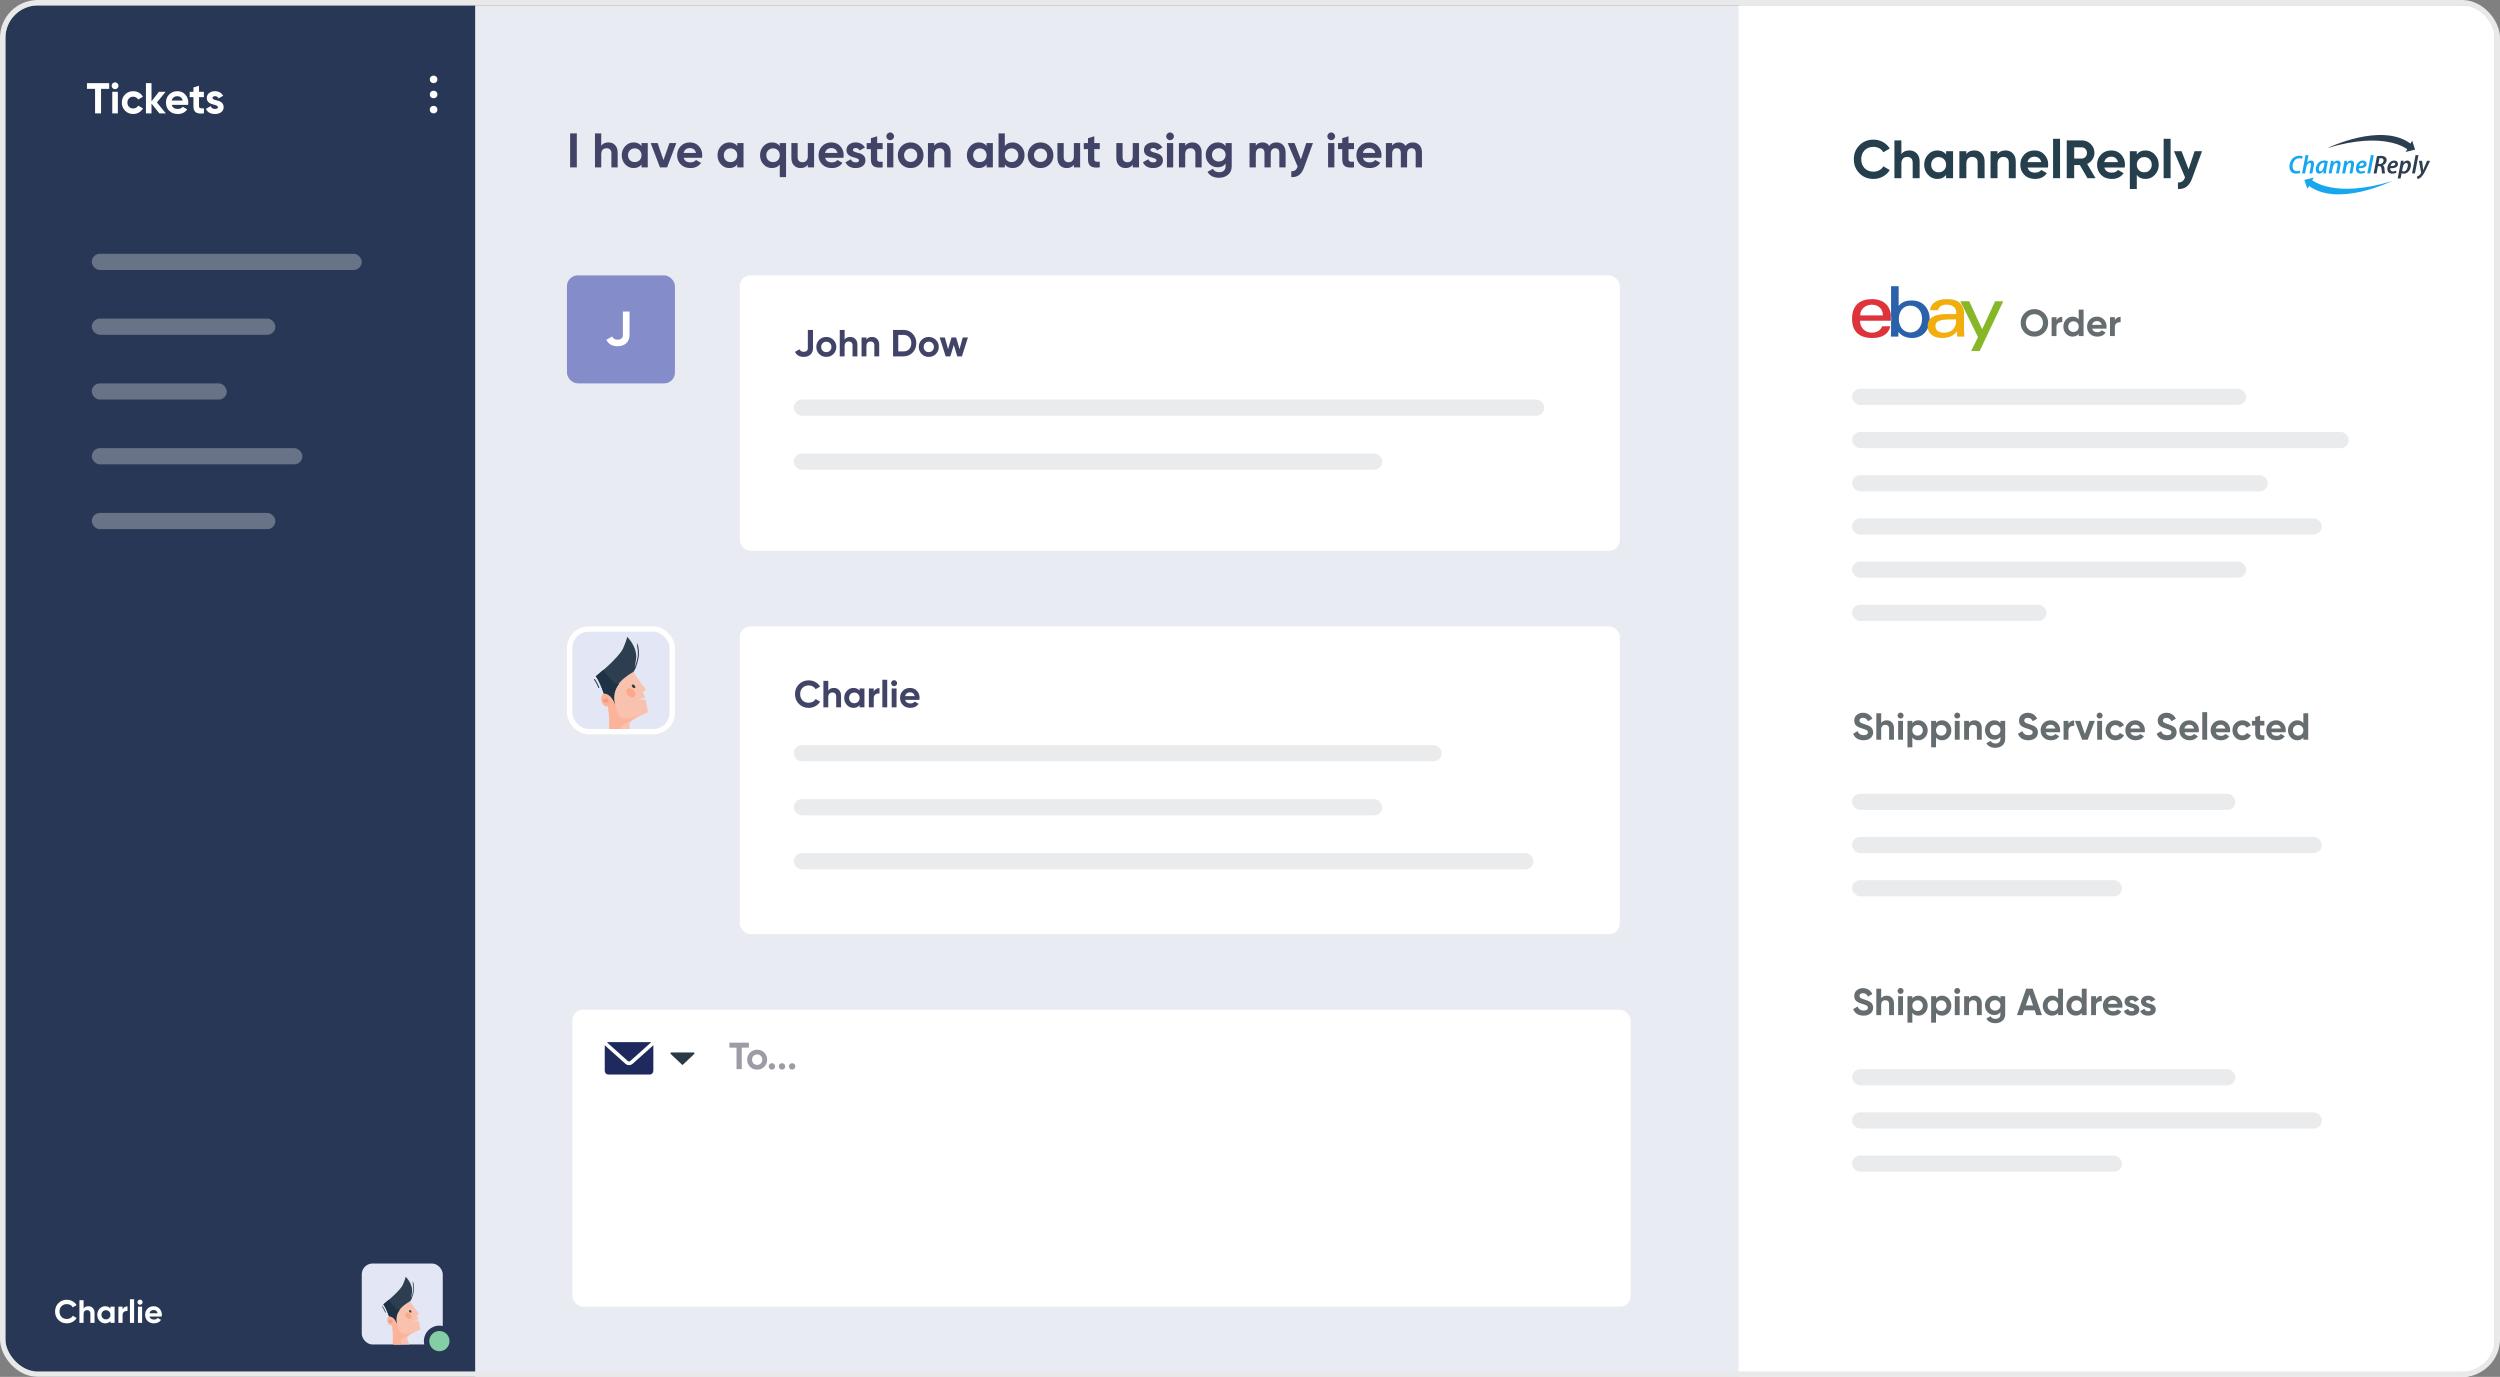 <svg width="463" height="255" viewBox="0 0 463 255" fill="none" xmlns="http://www.w3.org/2000/svg">
<rect x="0" y="0" width="463" height="255" fill="#808080" stroke="none"/>
<path fill-rule="evenodd" clip-rule="evenodd" d="M1 249C1 252.314 3.686 255 7 255H456C459.314 255 462 252.314 462 249V7C462 3.686 459.314 1 456 1H7C3.686 1 1 3.686 1 7V249Z" fill="#E9EBF2"/>
<path fill-rule="evenodd" clip-rule="evenodd" d="M1 249C1 252.314 3.686 255 7 255H88V1H7C3.686 1 1 3.686 1 7V249Z" fill="#283755"/>
<path fill-rule="evenodd" clip-rule="evenodd" d="M322 255H456C459.314 255 462 252.314 462 249V7C462 3.686 459.314 1 456 1H322V255Z" fill="white"/>
<rect opacity="0.3" x="17" y="47" width="50" height="3" rx="1.5" fill="white"/>
<rect opacity="0.3" x="17" y="59" width="34" height="3" rx="1.5" fill="white"/>
<rect opacity="0.3" x="17" y="71" width="25" height="3" rx="1.5" fill="white"/>
<rect opacity="0.3" x="17" y="83" width="39" height="3" rx="1.5" fill="white"/>
<rect opacity="0.3" x="17" y="95" width="34" height="3" rx="1.5" fill="white"/>
<path fill-rule="evenodd" clip-rule="evenodd" d="M446.417 26.588C440.983 22.58 431.052 27.422 431.052 27.422C441.699 24.174 445.833 27.647 445.833 27.647L445.511 28.144L447.276 27.711L446.736 26.05L446.417 26.588ZM440.753 30.366H440.483L440.672 29.317C440.761 29.298 440.852 29.29 440.942 29.293C441.249 29.293 441.444 29.446 441.444 29.715V29.734V29.735C441.428 30.1 441.119 30.382 440.753 30.366ZM440.959 28.866C440.709 28.863 440.459 28.887 440.213 28.938L439.599 32.12H440.139L440.393 30.775H440.628C440.91 30.775 441.047 30.924 441.066 31.341C441.074 31.602 441.099 31.862 441.142 32.12H441.698C441.644 31.826 441.613 31.527 441.605 31.228C441.58 30.897 441.487 30.677 441.282 30.595V30.585C441.71 30.47 442.008 30.085 442.013 29.644C442.019 29.421 441.915 29.21 441.736 29.078C441.507 28.925 441.234 28.851 440.959 28.866ZM443.597 30.378C443.599 30.248 443.494 30.142 443.364 30.14H443.327C443.02 30.14 442.801 30.432 442.723 30.753C443.235 30.753 443.596 30.667 443.596 30.38L443.597 30.378ZM443.812 31.992C443.569 32.106 443.304 32.163 443.035 32.16C442.411 32.16 442.133 31.772 442.133 31.23C442.133 30.54 442.61 29.734 443.401 29.734C443.845 29.734 444.108 30.003 444.108 30.371C444.108 30.975 443.504 31.179 442.664 31.162C442.657 31.279 442.677 31.395 442.723 31.503C442.809 31.665 442.984 31.76 443.168 31.745C443.375 31.746 443.579 31.696 443.763 31.601L443.812 31.992ZM445.189 31.753C445.072 31.758 444.957 31.721 444.866 31.648L444.989 30.986C445.078 30.491 445.368 30.179 445.618 30.179C445.868 30.179 445.941 30.4 445.941 30.601C445.941 31.08 445.633 31.753 445.189 31.753ZM444.515 30.626L444.047 33.057L444.586 33.055L444.776 32.072H444.785C444.916 32.136 445.06 32.167 445.205 32.163C445.981 32.163 446.503 31.345 446.503 30.549C446.503 30.127 446.306 29.734 445.828 29.734C445.527 29.748 445.251 29.907 445.087 30.16H445.085L445.139 29.772H444.65C444.618 30.003 444.569 30.343 444.515 30.626ZM446.707 32.117L447.36 28.736H447.9L447.247 32.117H446.707ZM448.704 30.928L448.569 29.782L447.99 29.781L448.395 31.949C448.405 31.986 448.399 32.026 448.38 32.059C448.283 32.239 448.148 32.394 447.985 32.515C447.863 32.601 447.73 32.669 447.589 32.717L447.74 33.173C447.976 33.109 448.193 32.987 448.369 32.818C448.681 32.525 448.943 32.104 449.212 31.547L450.056 29.782H449.485L449.002 30.938C448.899 31.186 448.84 31.345 448.782 31.508H448.773C448.758 31.332 448.738 31.173 448.704 30.928Z" fill="#2C3E4F"/>
<path fill-rule="evenodd" clip-rule="evenodd" d="M426.341 32.117L426.99 28.736H427.53L427.272 30.117H427.282C427.45 29.876 427.724 29.731 428.019 29.727C428.331 29.727 428.559 29.929 428.559 30.318C428.555 30.456 428.54 30.595 428.514 30.731L428.244 32.112H427.704L427.974 30.76C427.992 30.659 428.002 30.557 428.004 30.454C428.004 30.291 427.931 30.171 427.745 30.171C427.497 30.171 427.213 30.478 427.125 30.934L426.896 32.113L426.341 32.117ZM425.248 32.16C425.5 32.169 425.751 32.127 425.985 32.035L425.948 31.596C425.769 31.665 425.578 31.699 425.386 31.696C424.821 31.696 424.586 31.318 424.586 30.795C424.573 30.354 424.74 29.927 425.049 29.61C425.25 29.419 425.517 29.313 425.795 29.313C425.972 29.308 426.148 29.34 426.312 29.409L426.469 28.962C426.279 28.875 426.072 28.834 425.864 28.842C425.451 28.835 425.049 28.972 424.728 29.231C424.27 29.594 424 30.19 424 30.88C424 31.599 424.424 32.16 425.248 32.16ZM427.637 34.441C433.092 38.42 442.998 33.527 442.998 33.527C432.365 36.831 428.217 33.379 428.217 33.379L428.531 32.879L426.768 33.321L427.32 34.979L427.637 34.441ZM430.306 30.146C430.376 30.145 430.445 30.153 430.511 30.17L430.377 30.846C430.269 31.392 429.985 31.723 429.737 31.723C429.517 31.723 429.439 31.536 429.439 31.292C429.443 30.798 429.804 30.146 430.306 30.146ZM430.311 31.638V31.638C430.292 31.819 430.274 31.986 430.274 32.117L430.778 32.108C430.777 31.761 430.81 31.414 430.876 31.072L431.129 29.831C430.911 29.763 430.683 29.729 430.455 29.73C429.386 29.73 428.878 30.627 428.878 31.399C428.878 31.85 429.128 32.162 429.518 32.162C429.781 32.162 430.068 32.027 430.298 31.624H430.313L430.311 31.638ZM431.268 32.117L431.571 30.521C431.625 30.255 431.66 30.013 431.687 29.818L431.687 29.818L431.692 29.782H432.175L432.131 30.175H432.14C432.31 29.905 432.606 29.739 432.926 29.734C433.262 29.734 433.482 29.945 433.482 30.334C433.478 30.466 433.463 30.597 433.437 30.727L433.167 32.117H432.628L432.897 30.751C432.915 30.659 432.925 30.566 432.927 30.473C432.927 30.3 432.858 30.175 432.668 30.175C432.433 30.175 432.136 30.467 432.039 30.982L431.819 32.119L431.268 32.117ZM434.065 30.521L433.762 32.117L434.313 32.112L434.533 30.976C434.63 30.46 434.927 30.168 435.162 30.168C435.352 30.168 435.421 30.294 435.421 30.466C435.419 30.559 435.409 30.652 435.391 30.744L435.122 32.111H435.661L435.931 30.72C435.957 30.59 435.972 30.459 435.976 30.327C435.976 29.939 435.756 29.727 435.42 29.727C435.099 29.734 434.803 29.902 434.634 30.175H434.625L434.669 29.782H434.186L434.181 29.818C434.154 30.013 434.119 30.255 434.065 30.521ZM437.782 30.378C437.784 30.248 437.679 30.142 437.549 30.14H437.513C437.205 30.14 436.986 30.432 436.908 30.753C437.421 30.753 437.781 30.668 437.781 30.38L437.782 30.378ZM437.997 31.992C437.754 32.106 437.489 32.163 437.221 32.16C436.596 32.16 436.318 31.772 436.318 31.23C436.315 30.534 436.796 29.727 437.586 29.727C438.03 29.727 438.294 29.996 438.294 30.365C438.294 30.969 437.689 31.172 436.85 31.156C436.842 31.272 436.862 31.389 436.908 31.496C436.994 31.658 437.169 31.753 437.353 31.738C437.56 31.739 437.764 31.69 437.948 31.594L437.997 31.992ZM439.08 28.736L438.427 32.117H438.967L439.62 28.736H439.08Z" fill="#16A7EF"/>
<rect x="67" y="234" width="15" height="15" rx="2" fill="#E3E6F4"/>
<g clip-path="url(#clip0_8604_249944)">
<path fill-rule="evenodd" clip-rule="evenodd" d="M72.466 243.884C72.967 244.005 73.346 244.622 73.558 245.199C72.887 243.097 74.382 241.873 75.975 240.96C75.915 241.15 77.604 243.303 77.604 243.303L77.199 243.613L77.514 244.342L76.528 244.513L77.57 244.59L77.875 246.224C77.875 246.224 75.79 247.035 75.502 247.537C75.214 248.039 75.871 249.146 75.871 249.146C75.871 249.146 75.356 249.731 74.303 249.747C73.494 249.76 72.727 248.794 72.727 248.794C72.727 248.794 73.031 246.118 72.175 243.93C72.248 243.875 72.342 243.854 72.466 243.884Z" fill="#F9C2AF"/>
<path fill-rule="evenodd" clip-rule="evenodd" d="M76.663 238.16C76.647 237.998 76.621 237.837 76.591 237.678C76.538 237.523 76.483 237.369 76.41 237.223C76.427 237.385 76.445 237.545 76.452 237.705C76.484 237.86 76.507 238.017 76.524 238.174C76.555 238.489 76.561 238.806 76.503 239.115C76.45 239.425 76.36 239.732 76.263 240.036C76.221 240.164 76.176 240.292 76.13 240.419C76.183 240.159 76.243 239.817 76.306 239.366C76.529 237.776 75.124 236.447 75.124 236.447C75.124 236.447 75.126 236.776 74.591 237.962C74.055 239.148 70.987 241.61 70.987 241.61C70.987 241.61 71.338 241.859 72.029 243.755C72.052 243.819 72.075 243.886 72.096 243.955C72.169 243.899 72.263 243.879 72.387 243.909C72.888 244.031 73.267 244.653 73.479 245.235C72.925 243.112 74.404 241.881 75.996 240.96C76.085 240.823 76.159 240.679 76.238 240.536C76.294 240.385 76.346 240.233 76.397 240.079C76.495 239.772 76.586 239.461 76.641 239.138C76.702 238.815 76.696 238.483 76.663 238.16Z" fill="#2C3E4F"/>
<path fill-rule="evenodd" clip-rule="evenodd" d="M71.382 243.096C71.358 243.092 71.336 243.077 71.327 243.054C71.106 242.478 70.766 242.016 70.762 242.011C70.74 241.982 70.749 241.941 70.78 241.921C70.812 241.9 70.855 241.908 70.877 241.937C70.892 241.957 71.231 242.418 71.459 243.01C71.471 243.044 71.453 243.081 71.416 243.093C71.405 243.097 71.393 243.098 71.382 243.096Z" fill="#2C3E4F"/>
<path fill-rule="evenodd" clip-rule="evenodd" d="M76.15 243.079C76.061 243.129 75.911 243.072 75.815 242.951C75.718 242.83 75.712 242.691 75.801 242.641C75.89 242.59 76.04 242.648 76.137 242.769C76.233 242.89 76.239 243.029 76.15 243.079Z" fill="#2C3E4F"/>
<path fill-rule="evenodd" clip-rule="evenodd" d="M76.127 244.159C75.956 244.361 75.59 244.314 75.31 244.056C75.031 243.797 74.944 243.424 75.115 243.223C75.287 243.021 75.652 243.067 75.932 243.326C76.211 243.585 76.299 243.958 76.127 244.159Z" fill="#FCA889"/>
<path fill-rule="evenodd" clip-rule="evenodd" d="M74.768 247.024C73.964 246.889 73.764 245.995 73.764 245.995V245.995C73.674 245.513 73.55 245.147 73.435 244.884C73.427 244.865 73.419 244.846 73.41 244.828C73.409 244.824 73.407 244.821 73.405 244.818C73.328 244.653 73.144 244.005 73.043 243.863L72.444 243.819C72.331 243.795 72.243 243.815 72.175 243.868C73.021 246.079 72.721 248.783 72.721 248.783C72.721 248.783 73.48 249.759 74.28 249.747C74.563 249.742 74.784 249.661 74.957 249.547C74.913 249.518 74.859 249.494 74.794 249.476C74.625 249.43 74.491 249.325 74.378 249.177C74.353 249.106 74.023 248.265 74.496 247.913C74.873 247.632 75.371 247.442 75.584 247.368C75.851 247.111 76.426 246.808 76.925 246.573C76.181 246.877 75.246 247.104 74.768 247.024Z" fill="#FCB399"/>
<path fill-rule="evenodd" clip-rule="evenodd" d="M73.519 242.447C73.14 242.311 71.992 240.722 71.992 240.722C71.42 241.215 70.987 241.559 70.987 241.559C70.987 241.559 71.347 241.812 72.055 243.734C72.079 243.8 72.102 243.868 72.124 243.937C72.199 243.881 72.295 243.86 72.423 243.891C72.936 244.014 73.325 244.645 73.542 245.235C73.246 244.113 73.517 243.237 74.075 242.523C73.912 242.527 73.706 242.514 73.519 242.447Z" fill="#1F3245"/>
<path fill-rule="evenodd" clip-rule="evenodd" d="M71.759 244.833C71.902 245.279 72.257 245.555 72.552 245.449C72.847 245.343 72.97 244.895 72.827 244.448C72.684 244.002 72.329 243.726 72.034 243.832C71.739 243.938 71.616 244.386 71.759 244.833Z" fill="#FCB399"/>
<path fill-rule="evenodd" clip-rule="evenodd" d="M71.938 244.685C71.94 244.815 72.045 244.938 72.222 244.983C72.425 245.035 72.593 244.94 72.634 244.841C72.674 244.743 72.643 244.538 72.495 244.318C72.4 244.177 72.245 244.048 72.245 244.048C72.245 244.048 72.397 244.251 72.429 244.377C72.466 244.52 72.425 244.543 72.425 244.543C72.425 244.543 72.318 244.454 72.195 244.45C72.073 244.446 71.934 244.528 71.938 244.685Z" fill="#F29C81"/>
</g>
<circle cx="81.375" cy="248.375" r="2.375" fill="#84CDA5" stroke="#283755"/>
<rect x="137" y="51" width="163" height="51" rx="2" fill="white"/>
<rect x="105" y="51" width="20" height="20" rx="2" fill="#848DCA"/>
<path d="M114.376 64.126C115.024 64.126 115.555 63.946 115.969 63.577C116.383 63.208 116.59 62.695 116.59 62.038V57.7H115.357V62.038C115.357 62.578 115.033 62.911 114.376 62.911C113.899 62.911 113.566 62.713 113.368 62.317L112.297 62.929C112.693 63.73 113.386 64.126 114.376 64.126Z" fill="white"/>
<rect x="105.5" y="116.5" width="19" height="19" rx="3.5" fill="#E3E6F4" stroke="white"/>
<g clip-path="url(#clip1_8604_249944)">
<path fill-rule="evenodd" clip-rule="evenodd" d="M112.409 128.571C113.112 128.744 113.644 129.628 113.941 130.454C113 127.444 115.098 125.692 117.333 124.384C117.25 124.657 119.62 127.739 119.62 127.739L119.051 128.183L119.493 129.226L118.11 129.472L119.573 129.581L120 131.92C120 131.92 117.074 133.082 116.67 133.8C116.266 134.519 117.187 136.104 117.187 136.104C117.187 136.104 116.465 136.941 114.987 136.964C113.852 136.982 112.775 135.6 112.775 135.6C112.775 135.6 113.202 131.769 112 128.636C112.103 128.557 112.234 128.528 112.409 128.571Z" fill="#F9C2AF"/>
<path fill-rule="evenodd" clip-rule="evenodd" d="M118.3 120.376C118.276 120.144 118.24 119.914 118.199 119.686C118.123 119.464 118.047 119.244 117.944 119.035C117.967 119.267 117.993 119.495 118.003 119.725C118.047 119.947 118.08 120.172 118.103 120.397C118.147 120.847 118.155 121.301 118.074 121.743C118 122.188 117.874 122.627 117.738 123.062C117.679 123.245 117.616 123.428 117.551 123.61C117.626 123.239 117.71 122.749 117.798 122.104C118.111 119.826 116.139 117.924 116.139 117.924C116.139 117.924 116.142 118.396 115.391 120.093C114.639 121.791 110.333 125.315 110.333 125.315C110.333 125.315 110.825 125.672 111.794 128.386C111.828 128.478 111.859 128.574 111.889 128.672C111.992 128.592 112.123 128.563 112.298 128.607C113.001 128.781 113.533 129.672 113.83 130.504C113.052 127.466 115.128 125.704 117.363 124.385C117.487 124.189 117.592 123.983 117.702 123.778C117.781 123.562 117.855 123.344 117.925 123.124C118.063 122.684 118.191 122.238 118.269 121.777C118.353 121.314 118.345 120.838 118.3 120.376Z" fill="#2C3E4F"/>
<path fill-rule="evenodd" clip-rule="evenodd" d="M110.887 127.443C110.853 127.437 110.822 127.415 110.81 127.382C110.5 126.558 110.022 125.896 110.017 125.89C109.987 125.847 109.998 125.789 110.042 125.76C110.087 125.731 110.148 125.742 110.179 125.784C110.199 125.812 110.676 126.473 110.994 127.319C111.012 127.368 110.986 127.421 110.935 127.439C110.919 127.444 110.902 127.445 110.887 127.443Z" fill="#2C3E4F"/>
<path fill-rule="evenodd" clip-rule="evenodd" d="M117.578 127.418C117.454 127.491 117.243 127.408 117.108 127.235C116.972 127.062 116.963 126.863 117.088 126.791C117.213 126.719 117.424 126.801 117.559 126.974C117.694 127.147 117.703 127.346 117.578 127.418Z" fill="#2C3E4F"/>
<path fill-rule="evenodd" clip-rule="evenodd" d="M117.544 128.965C117.304 129.253 116.79 129.187 116.398 128.817C116.006 128.446 115.884 127.912 116.124 127.624C116.365 127.335 116.878 127.402 117.27 127.772C117.663 128.143 117.785 128.677 117.544 128.965Z" fill="#FCA889"/>
<path fill-rule="evenodd" clip-rule="evenodd" d="M115.64 133.066C114.512 132.873 114.231 131.593 114.231 131.593V131.593C114.105 130.903 113.93 130.379 113.769 130.002C113.757 129.975 113.746 129.949 113.733 129.922C113.731 129.917 113.729 129.912 113.727 129.908C113.619 129.672 113.36 128.744 113.218 128.54L112.378 128.478C112.219 128.444 112.096 128.472 112 128.548C113.188 131.714 112.766 135.585 112.766 135.585C112.766 135.585 113.831 136.981 114.954 136.964C115.352 136.957 115.661 136.841 115.905 136.677C115.843 136.637 115.768 136.603 115.676 136.577C115.438 136.51 115.251 136.359 115.092 136.148C115.057 136.047 114.594 134.842 115.258 134.338C115.787 133.937 116.486 133.665 116.785 133.559C117.16 133.19 117.966 132.757 118.667 132.421C117.623 132.855 116.311 133.181 115.64 133.066Z" fill="#FCB399"/>
<path fill-rule="evenodd" clip-rule="evenodd" d="M113.887 126.514C113.354 126.319 111.743 124.045 111.743 124.045C110.94 124.751 110.333 125.242 110.333 125.242C110.333 125.242 110.838 125.605 111.831 128.356C111.865 128.45 111.898 128.547 111.929 128.647C112.034 128.566 112.168 128.536 112.348 128.58C113.068 128.757 113.613 129.66 113.918 130.505C113.503 128.898 113.883 127.644 114.666 126.622C114.438 126.628 114.148 126.61 113.887 126.514Z" fill="#1F3245"/>
<path fill-rule="evenodd" clip-rule="evenodd" d="M111.42 129.929C111.621 130.568 112.119 130.963 112.533 130.811C112.947 130.659 113.12 130.018 112.919 129.379C112.718 128.739 112.219 128.344 111.806 128.496C111.392 128.648 111.219 129.289 111.42 129.929Z" fill="#FCB399"/>
<path fill-rule="evenodd" clip-rule="evenodd" d="M111.668 129.717C111.672 129.903 111.819 130.08 112.067 130.144C112.352 130.218 112.587 130.082 112.645 129.941C112.702 129.801 112.658 129.508 112.45 129.191C112.318 128.99 112.1 128.805 112.1 128.805C112.1 128.805 112.313 129.096 112.358 129.277C112.409 129.481 112.352 129.514 112.352 129.514C112.352 129.514 112.202 129.386 112.03 129.381C111.858 129.376 111.664 129.492 111.668 129.717Z" fill="#F29C81"/>
</g>
<rect x="137" y="116" width="163" height="57" rx="2" fill="white"/>
<rect x="106" y="187" width="196" height="55" rx="2" fill="white"/>
<path d="M112.659 193C112.572 193 112.49 193.019 112.415 193.05L116.236 196.469C116.403 196.619 116.59 196.619 116.757 196.469L120.582 193.047C120.507 193.016 120.426 193 120.341 193H112.659ZM112.007 193.591C112.002 193.624 112 193.658 112 193.692V198.308C112 198.691 112.294 199 112.659 199H120.341C120.706 199 121 198.691 121 198.308V193.692C121 193.658 120.998 193.624 120.993 193.591L117.186 196.995C116.791 197.348 116.202 197.349 115.807 196.995L112.007 193.591Z" fill="#1E295E"/>
<path fill-rule="evenodd" clip-rule="evenodd" d="M124.307 194.917C124.177 194.917 124.118 195.096 124.216 195.19L126.302 197.176C126.355 197.226 126.431 197.226 126.484 197.176L128.57 195.19C128.668 195.096 128.609 194.917 128.478 194.917H124.307Z" fill="#2A3946"/>
<rect x="343" y="147" width="71" height="3" rx="1.5" fill="#E9EBED"/>
<rect x="343" y="155" width="87" height="3" rx="1.5" fill="#E9EBED"/>
<rect x="343" y="163" width="50" height="3" rx="1.5" fill="#E9EBED"/>
<path fill-rule="evenodd" clip-rule="evenodd" d="M344.509 58.41C344.509 57.152 345.587 56.429 346.666 56.429C347.888 56.429 348.715 57.229 348.715 58.41H344.509ZM346.702 55.4C344.689 55.4 343 56.314 343 59.057C343 61.229 344.15 62.6 346.774 62.6C349.866 62.6 350.081 60.429 350.081 60.429H348.572C348.572 60.429 348.248 61.609 346.666 61.609C345.408 61.609 344.474 60.695 344.474 59.4H350.189V58.295C350.081 57.076 349.255 55.4 346.702 55.4Z" fill="#DF333B"/>
<path fill-rule="evenodd" clip-rule="evenodd" d="M353.801 56.605C355.108 56.605 355.968 57.635 355.968 59.069C355.968 60.577 355.005 61.57 353.835 61.57C352.425 61.57 351.668 60.393 351.668 59.106C351.634 57.855 352.322 56.605 353.801 56.605ZM351.634 56.678V53H350.224V58.407C350.224 58.517 350.224 58.591 350.258 58.701V59.474H350.224V61.239C350.224 61.717 350.189 62.343 350.189 62.343H351.565C351.565 62.343 351.6 61.864 351.6 61.46C351.6 61.46 352.288 62.6 354.111 62.6C356.037 62.6 357.379 61.166 357.379 59.106C357.379 57.193 356.175 55.648 354.111 55.648C352.253 55.575 351.634 56.678 351.634 56.678Z" fill="#2B61AA"/>
<path fill-rule="evenodd" clip-rule="evenodd" d="M350.019 58.531C350.019 58.407 350.019 58.324 349.981 58.2V59.4H350.019V58.531Z" fill="#2B61AA"/>
<path fill-rule="evenodd" clip-rule="evenodd" d="M362.258 59.606C362.258 60.175 361.94 61.615 359.964 61.615C358.905 61.615 358.447 61.046 358.447 60.364C358.447 59.152 359.999 59.152 362.258 59.152V59.606ZM357.459 57.446H358.941C358.941 57.446 359.011 56.423 360.529 56.423C361.517 56.423 362.293 56.916 362.293 57.825V58.166H360.529C358.2 58.166 357 58.886 357 60.364C357 61.842 358.129 62.6 359.682 62.6C361.764 62.6 362.435 61.349 362.435 61.349C362.435 61.842 362.47 62.335 362.47 62.335H363.811C363.811 62.335 363.74 61.728 363.74 61.349V58.015C363.74 57.636 363.705 57.333 363.599 57.067L363.246 56.385C362.646 55.59 361.588 55.4 360.635 55.4H360.599C357.635 55.4 357.459 57.181 357.459 57.446Z" fill="#F2AE0D"/>
<path fill-rule="evenodd" clip-rule="evenodd" d="M366.324 62.426L365.058 65H366.64L371 55.8H369.488L367.097 60.987L364.706 55.8H363.054L363.405 56.519C363.546 56.709 363.651 56.936 363.757 57.201L366.324 62.426Z" fill="#85B727"/>
<rect x="343" y="72" width="73" height="3" rx="1.5" fill="#E9EBED"/>
<rect x="147" y="74" width="139" height="3" rx="1.5" fill="#E9EBED"/>
<rect x="147" y="138" width="120" height="3" rx="1.5" fill="#E9EBED"/>
<rect x="147" y="158" width="137" height="3" rx="1.5" fill="#E9EBED"/>
<rect x="147" y="84" width="109" height="3" rx="1.5" fill="#E9EBED"/>
<rect x="147" y="148" width="109" height="3" rx="1.5" fill="#E9EBED"/>
<rect x="343" y="96" width="87" height="3" rx="1.5" fill="#E9EBED"/>
<rect x="343" y="80" width="92" height="3" rx="1.5" fill="#E9EBED"/>
<rect x="343" y="104" width="73" height="3" rx="1.5" fill="#E9EBED"/>
<rect x="343" y="88" width="77" height="3" rx="1.5" fill="#E9EBED"/>
<rect x="343" y="112" width="36" height="3" rx="1.5" fill="#E9EBED"/>
<rect x="343" y="198" width="71" height="3" rx="1.5" fill="#E9EBED"/>
<rect x="343" y="206" width="87" height="3" rx="1.5" fill="#E9EBED"/>
<rect x="343" y="214" width="50" height="3" rx="1.5" fill="#E9EBED"/>
<circle cx="80.302" cy="14.7" r="0.7" fill="white"/>
<circle cx="80.302" cy="17.5" r="0.7" fill="white"/>
<circle cx="80.302" cy="20.3" r="0.7" fill="white"/>
<rect x="0.5" y="0.5" width="462" height="254" rx="6.5" stroke="#E9E9E9"/>
<path d="M346.97 33.14C348.25 33.14 349.38 32.5 349.98 31.49L348.79 30.8C348.46 31.41 347.77 31.79 346.97 31.79C346.29 31.79 345.74 31.58 345.32 31.15C344.91 30.72 344.7 30.17 344.7 29.5C344.7 28.82 344.91 28.27 345.32 27.84C345.74 27.41 346.29 27.2 346.97 27.2C347.77 27.2 348.44 27.57 348.79 28.2L349.98 27.51C349.38 26.5 348.24 25.86 346.97 25.86C345.92 25.86 345.05 26.21 344.36 26.91C343.67 27.6 343.33 28.47 343.33 29.5C343.33 30.53 343.67 31.39 344.36 32.09C345.05 32.79 345.92 33.14 346.97 33.14Z" fill="#253F4C"/>
<path d="M353.626 27.86C352.946 27.86 352.446 28.09 352.136 28.56V26H350.846V33H352.136V30.3C352.136 29.47 352.566 29.06 353.236 29.06C353.836 29.06 354.226 29.42 354.226 30.09V33H355.516V29.93C355.516 29.28 355.336 28.78 354.976 28.41C354.626 28.04 354.176 27.86 353.626 27.86Z" fill="#253F4C"/>
<path d="M360.417 28.59C360.027 28.1 359.487 27.86 358.787 27.86C358.117 27.86 357.547 28.12 357.067 28.63C356.597 29.14 356.357 29.76 356.357 30.5C356.357 31.24 356.597 31.87 357.067 32.38C357.547 32.89 358.117 33.14 358.787 33.14C359.487 33.14 360.027 32.9 360.417 32.41V33H361.707V28H360.417V28.59ZM358.037 31.52C357.777 31.25 357.647 30.91 357.647 30.5C357.647 30.09 357.777 29.75 358.037 29.49C358.297 29.22 358.627 29.09 359.027 29.09C359.427 29.09 359.757 29.22 360.017 29.49C360.287 29.75 360.417 30.09 360.417 30.5C360.417 30.91 360.287 31.25 360.017 31.52C359.757 31.78 359.427 31.91 359.027 31.91C358.627 31.91 358.297 31.78 358.037 31.52Z" fill="#253F4C"/>
<path d="M365.657 27.86C364.977 27.86 364.477 28.09 364.167 28.56V28H362.877V33H364.167V30.3C364.167 29.47 364.597 29.06 365.267 29.06C365.867 29.06 366.257 29.42 366.257 30.09V33H367.547V29.93C367.547 29.28 367.367 28.78 367.007 28.41C366.657 28.04 366.207 27.86 365.657 27.86Z" fill="#253F4C"/>
<path d="M371.429 27.86C370.749 27.86 370.249 28.09 369.939 28.56V28H368.649V33H369.939V30.3C369.939 29.47 370.369 29.06 371.039 29.06C371.639 29.06 372.029 29.42 372.029 30.09V33H373.319V29.93C373.319 29.28 373.139 28.78 372.779 28.41C372.429 28.04 371.979 27.86 371.429 27.86Z" fill="#253F4C"/>
<path d="M379.28 31.03C379.31 30.84 379.33 30.67 379.33 30.5C379.33 29.75 379.09 29.13 378.61 28.62C378.14 28.11 377.53 27.86 376.8 27.86C376.03 27.86 375.39 28.11 374.9 28.62C374.41 29.12 374.16 29.75 374.16 30.5C374.16 31.26 374.41 31.89 374.91 32.39C375.41 32.89 376.07 33.14 376.9 33.14C377.86 33.14 378.59 32.78 379.08 32.07L378.04 31.47C377.79 31.8 377.41 31.97 376.92 31.97C376.15 31.97 375.68 31.66 375.51 31.03H379.28ZM375.49 30.03C375.64 29.39 376.11 29.02 376.8 29.02C377.39 29.02 377.89 29.35 378.04 30.03H375.49Z" fill="#253F4C"/>
<path d="M381.521 33V25.7H380.231V33H381.521Z" fill="#253F4C"/>
<path d="M388.091 33L386.541 30.36C387.351 29.99 387.891 29.19 387.891 28.32C387.891 27.68 387.661 27.13 387.211 26.68C386.761 26.23 386.211 26 385.561 26H382.761V33H384.141V30.57H385.191L386.601 33H388.091ZM385.561 27.29C386.081 27.29 386.511 27.75 386.511 28.32C386.511 28.89 386.081 29.36 385.561 29.36H384.141V27.29H385.561Z" fill="#253F4C"/>
<path d="M393.495 31.03C393.525 30.84 393.545 30.67 393.545 30.5C393.545 29.75 393.305 29.13 392.825 28.62C392.355 28.11 391.745 27.86 391.015 27.86C390.245 27.86 389.605 28.11 389.115 28.62C388.625 29.12 388.375 29.75 388.375 30.5C388.375 31.26 388.625 31.89 389.125 32.39C389.625 32.89 390.285 33.14 391.115 33.14C392.075 33.14 392.805 32.78 393.295 32.07L392.255 31.47C392.005 31.8 391.625 31.97 391.135 31.97C390.365 31.97 389.895 31.66 389.725 31.03H393.495ZM389.705 30.03C389.855 29.39 390.325 29.02 391.015 29.02C391.605 29.02 392.105 29.35 392.255 30.03H389.705Z" fill="#253F4C"/>
<path d="M397.356 27.86C396.656 27.86 396.116 28.1 395.736 28.59V28H394.446V35H395.736V32.41C396.116 32.9 396.656 33.14 397.356 33.14C398.026 33.14 398.606 32.89 399.076 32.38C399.556 31.87 399.796 31.24 399.796 30.5C399.796 29.76 399.556 29.14 399.076 28.63C398.606 28.12 398.026 27.86 397.356 27.86ZM396.126 31.52C395.866 31.25 395.736 30.91 395.736 30.5C395.736 30.09 395.866 29.75 396.126 29.49C396.386 29.22 396.716 29.09 397.116 29.09C397.516 29.09 397.846 29.22 398.106 29.49C398.376 29.75 398.506 30.09 398.506 30.5C398.506 30.91 398.376 31.25 398.106 31.52C397.846 31.78 397.516 31.91 397.116 31.91C396.716 31.91 396.386 31.78 396.126 31.52Z" fill="#253F4C"/>
<path d="M401.995 33V25.7H400.705V33H401.995Z" fill="#253F4C"/>
<path d="M405.326 31.36L404.026 28H402.616L404.666 32.84C404.426 33.52 404.046 33.81 403.356 33.8V35C404.636 35.07 405.476 34.44 405.996 33L407.816 28H406.436L405.326 31.36Z" fill="#253F4C"/>
<path d="M105.585 31H106.827V24.7H105.585V31Z" fill="#414466"/>
<path d="M112.691 26.374C112.079 26.374 111.629 26.581 111.35 27.004V24.7H110.189V31H111.35V28.57C111.35 27.823 111.737 27.454 112.34 27.454C112.88 27.454 113.231 27.778 113.231 28.381V31H114.392V28.237C114.392 27.652 114.23 27.202 113.906 26.869C113.591 26.536 113.186 26.374 112.691 26.374Z" fill="#414466"/>
<path d="M118.804 27.031C118.453 26.59 117.967 26.374 117.337 26.374C116.733 26.374 116.22 26.608 115.788 27.067C115.365 27.526 115.149 28.084 115.149 28.75C115.149 29.416 115.365 29.983 115.788 30.442C116.22 30.901 116.733 31.126 117.337 31.126C117.967 31.126 118.453 30.91 118.804 30.469V31H119.965V26.5H118.804V27.031ZM116.661 29.668C116.427 29.425 116.311 29.119 116.311 28.75C116.311 28.381 116.427 28.075 116.661 27.841C116.896 27.598 117.193 27.481 117.552 27.481C117.912 27.481 118.21 27.598 118.444 27.841C118.687 28.075 118.804 28.381 118.804 28.75C118.804 29.119 118.687 29.425 118.444 29.668C118.21 29.902 117.912 30.019 117.552 30.019C117.193 30.019 116.896 29.902 116.661 29.668Z" fill="#414466"/>
<path d="M122.88 29.65L121.791 26.5H120.513L122.223 31H123.546L125.256 26.5H123.978L122.88 29.65Z" fill="#414466"/>
<path d="M130.014 29.227C130.041 29.056 130.059 28.903 130.059 28.75C130.059 28.075 129.843 27.517 129.411 27.058C128.988 26.599 128.439 26.374 127.782 26.374C127.089 26.374 126.513 26.599 126.072 27.058C125.631 27.508 125.406 28.075 125.406 28.75C125.406 29.434 125.631 30.001 126.081 30.451C126.531 30.901 127.125 31.126 127.872 31.126C128.736 31.126 129.393 30.802 129.834 30.163L128.898 29.623C128.673 29.92 128.331 30.073 127.89 30.073C127.197 30.073 126.774 29.794 126.621 29.227H130.014ZM126.603 28.327C126.738 27.751 127.161 27.418 127.782 27.418C128.313 27.418 128.763 27.715 128.898 28.327H126.603Z" fill="#414466"/>
<path d="M136.54 27.031C136.189 26.59 135.703 26.374 135.073 26.374C134.47 26.374 133.957 26.608 133.525 27.067C133.102 27.526 132.886 28.084 132.886 28.75C132.886 29.416 133.102 29.983 133.525 30.442C133.957 30.901 134.47 31.126 135.073 31.126C135.703 31.126 136.189 30.91 136.54 30.469V31H137.701V26.5H136.54V27.031ZM134.398 29.668C134.164 29.425 134.047 29.119 134.047 28.75C134.047 28.381 134.164 28.075 134.398 27.841C134.632 27.598 134.929 27.481 135.289 27.481C135.649 27.481 135.946 27.598 136.18 27.841C136.423 28.075 136.54 28.381 136.54 28.75C136.54 29.119 136.423 29.425 136.18 29.668C135.946 29.902 135.649 30.019 135.289 30.019C134.929 30.019 134.632 29.902 134.398 29.668Z" fill="#414466"/>
<path d="M144.415 27.031C144.073 26.59 143.587 26.374 142.957 26.374C142.354 26.374 141.832 26.608 141.4 27.067C140.977 27.526 140.761 28.084 140.761 28.75C140.761 29.416 140.977 29.983 141.4 30.442C141.832 30.901 142.354 31.126 142.957 31.126C143.587 31.126 144.073 30.91 144.415 30.469V32.8H145.576V26.5H144.415V27.031ZM142.273 29.668C142.039 29.425 141.922 29.119 141.922 28.75C141.922 28.381 142.039 28.075 142.273 27.841C142.516 27.598 142.813 27.481 143.173 27.481C143.533 27.481 143.83 27.598 144.064 27.841C144.298 28.075 144.415 28.381 144.415 28.75C144.415 29.119 144.298 29.425 144.064 29.668C143.83 29.902 143.533 30.019 143.173 30.019C142.813 30.019 142.516 29.902 142.273 29.668Z" fill="#414466"/>
<path d="M149.607 28.93C149.607 29.677 149.22 30.046 148.617 30.046C148.077 30.046 147.726 29.722 147.726 29.119V26.5H146.565V29.263C146.565 29.848 146.727 30.298 147.042 30.631C147.366 30.964 147.771 31.126 148.266 31.126C148.878 31.126 149.328 30.919 149.607 30.496V31H150.768V26.5H149.607V28.93Z" fill="#414466"/>
<path d="M156.206 29.227C156.233 29.056 156.251 28.903 156.251 28.75C156.251 28.075 156.035 27.517 155.603 27.058C155.18 26.599 154.631 26.374 153.974 26.374C153.281 26.374 152.705 26.599 152.264 27.058C151.823 27.508 151.598 28.075 151.598 28.75C151.598 29.434 151.823 30.001 152.273 30.451C152.723 30.901 153.317 31.126 154.064 31.126C154.928 31.126 155.585 30.802 156.026 30.163L155.09 29.623C154.865 29.92 154.523 30.073 154.082 30.073C153.389 30.073 152.966 29.794 152.813 29.227H156.206ZM152.795 28.327C152.93 27.751 153.353 27.418 153.974 27.418C154.505 27.418 154.955 27.715 155.09 28.327H152.795Z" fill="#414466"/>
<path d="M157.956 27.778C157.956 27.553 158.181 27.409 158.478 27.409C158.811 27.409 159.054 27.562 159.198 27.868L160.188 27.328C159.837 26.716 159.207 26.374 158.478 26.374C157.992 26.374 157.587 26.5 157.254 26.761C156.93 27.013 156.768 27.364 156.768 27.805C156.768 28.741 157.605 29.02 158.271 29.191C158.73 29.308 159.09 29.443 159.09 29.686C159.09 29.947 158.883 30.073 158.469 30.073C158.01 30.073 157.722 29.875 157.587 29.488L156.579 30.055C156.912 30.766 157.542 31.126 158.469 31.126C158.982 31.126 159.414 31 159.756 30.757C160.107 30.505 160.278 30.145 160.278 29.686C160.287 28.723 159.432 28.408 158.775 28.273C158.316 28.156 157.956 28.021 157.956 27.778Z" fill="#414466"/>
<path d="M163.467 26.5H162.45V25.24L161.289 25.591V26.5H160.506V27.616H161.289V29.488C161.289 30.721 161.874 31.18 163.467 31V29.947C162.801 29.983 162.45 29.974 162.45 29.488V27.616H163.467V26.5Z" fill="#414466"/>
<path d="M164.862 25.96C165.258 25.96 165.582 25.636 165.582 25.249C165.582 24.862 165.258 24.529 164.862 24.529C164.475 24.529 164.151 24.862 164.151 25.249C164.151 25.636 164.475 25.96 164.862 25.96ZM165.447 31V26.5H164.286V31H165.447Z" fill="#414466"/>
<path d="M170.343 30.442C170.802 29.983 171.036 29.416 171.036 28.75C171.036 28.084 170.802 27.526 170.343 27.067C169.884 26.608 169.317 26.374 168.651 26.374C167.985 26.374 167.418 26.608 166.959 27.067C166.5 27.526 166.275 28.084 166.275 28.75C166.275 29.416 166.5 29.983 166.959 30.442C167.418 30.901 167.985 31.126 168.651 31.126C169.317 31.126 169.884 30.901 170.343 30.442ZM167.778 29.641C167.553 29.407 167.436 29.11 167.436 28.75C167.436 28.39 167.553 28.093 167.778 27.859C168.012 27.625 168.3 27.508 168.651 27.508C169.002 27.508 169.29 27.625 169.524 27.859C169.758 28.093 169.875 28.39 169.875 28.75C169.875 29.11 169.758 29.407 169.524 29.641C169.29 29.875 169.002 29.992 168.651 29.992C168.3 29.992 168.012 29.875 167.778 29.641Z" fill="#414466"/>
<path d="M174.355 26.374C173.743 26.374 173.293 26.581 173.014 27.004V26.5H171.853V31H173.014V28.57C173.014 27.823 173.401 27.454 174.004 27.454C174.544 27.454 174.895 27.778 174.895 28.381V31H176.056V28.237C176.056 27.652 175.894 27.202 175.57 26.869C175.255 26.536 174.85 26.374 174.355 26.374Z" fill="#414466"/>
<path d="M182.718 27.031C182.367 26.59 181.881 26.374 181.251 26.374C180.648 26.374 180.135 26.608 179.703 27.067C179.28 27.526 179.064 28.084 179.064 28.75C179.064 29.416 179.28 29.983 179.703 30.442C180.135 30.901 180.648 31.126 181.251 31.126C181.881 31.126 182.367 30.91 182.718 30.469V31H183.879V26.5H182.718V27.031ZM180.576 29.668C180.342 29.425 180.225 29.119 180.225 28.75C180.225 28.381 180.342 28.075 180.576 27.841C180.81 27.598 181.107 27.481 181.467 27.481C181.827 27.481 182.124 27.598 182.358 27.841C182.601 28.075 182.718 28.381 182.718 28.75C182.718 29.119 182.601 29.425 182.358 29.668C182.124 29.902 181.827 30.019 181.467 30.019C181.107 30.019 180.81 29.902 180.576 29.668Z" fill="#414466"/>
<path d="M187.55 26.374C186.92 26.374 186.434 26.59 186.092 27.031V24.7H184.931V31H186.092V30.469C186.434 30.91 186.92 31.126 187.55 31.126C188.153 31.126 188.675 30.901 189.098 30.442C189.53 29.983 189.746 29.416 189.746 28.75C189.746 28.084 189.53 27.526 189.098 27.067C188.675 26.608 188.153 26.374 187.55 26.374ZM186.443 29.668C186.209 29.425 186.092 29.119 186.092 28.75C186.092 28.381 186.209 28.075 186.443 27.841C186.677 27.598 186.974 27.481 187.334 27.481C187.694 27.481 187.991 27.598 188.225 27.841C188.468 28.075 188.585 28.381 188.585 28.75C188.585 29.119 188.468 29.425 188.225 29.668C187.991 29.902 187.694 30.019 187.334 30.019C186.974 30.019 186.677 29.902 186.443 29.668Z" fill="#414466"/>
<path d="M194.399 30.442C194.858 29.983 195.092 29.416 195.092 28.75C195.092 28.084 194.858 27.526 194.399 27.067C193.94 26.608 193.373 26.374 192.707 26.374C192.041 26.374 191.474 26.608 191.015 27.067C190.556 27.526 190.331 28.084 190.331 28.75C190.331 29.416 190.556 29.983 191.015 30.442C191.474 30.901 192.041 31.126 192.707 31.126C193.373 31.126 193.94 30.901 194.399 30.442ZM191.834 29.641C191.609 29.407 191.492 29.11 191.492 28.75C191.492 28.39 191.609 28.093 191.834 27.859C192.068 27.625 192.356 27.508 192.707 27.508C193.058 27.508 193.346 27.625 193.58 27.859C193.814 28.093 193.931 28.39 193.931 28.75C193.931 29.11 193.814 29.407 193.58 29.641C193.346 29.875 193.058 29.992 192.707 29.992C192.356 29.992 192.068 29.875 191.834 29.641Z" fill="#414466"/>
<path d="M198.879 28.93C198.879 29.677 198.492 30.046 197.889 30.046C197.349 30.046 196.998 29.722 196.998 29.119V26.5H195.837V29.263C195.837 29.848 195.999 30.298 196.314 30.631C196.638 30.964 197.043 31.126 197.538 31.126C198.15 31.126 198.6 30.919 198.879 30.496V31H200.04V26.5H198.879V28.93Z" fill="#414466"/>
<path d="M203.677 26.5H202.66V25.24L201.499 25.591V26.5H200.716V27.616H201.499V29.488C201.499 30.721 202.084 31.18 203.677 31V29.947C203.011 29.983 202.66 29.974 202.66 29.488V27.616H203.677V26.5Z" fill="#414466"/>
<path d="M209.786 28.93C209.786 29.677 209.399 30.046 208.796 30.046C208.256 30.046 207.905 29.722 207.905 29.119V26.5H206.744V29.263C206.744 29.848 206.906 30.298 207.221 30.631C207.545 30.964 207.95 31.126 208.445 31.126C209.057 31.126 209.507 30.919 209.786 30.496V31H210.947V26.5H209.786V28.93Z" fill="#414466"/>
<path d="M213.046 27.778C213.046 27.553 213.271 27.409 213.568 27.409C213.901 27.409 214.144 27.562 214.288 27.868L215.278 27.328C214.927 26.716 214.297 26.374 213.568 26.374C213.082 26.374 212.677 26.5 212.344 26.761C212.02 27.013 211.858 27.364 211.858 27.805C211.858 28.741 212.695 29.02 213.361 29.191C213.82 29.308 214.18 29.443 214.18 29.686C214.18 29.947 213.973 30.073 213.559 30.073C213.1 30.073 212.812 29.875 212.677 29.488L211.669 30.055C212.002 30.766 212.632 31.126 213.559 31.126C214.072 31.126 214.504 31 214.846 30.757C215.197 30.505 215.368 30.145 215.368 29.686C215.377 28.723 214.522 28.408 213.865 28.273C213.406 28.156 213.046 28.021 213.046 27.778Z" fill="#414466"/>
<path d="M216.691 25.96C217.087 25.96 217.411 25.636 217.411 25.249C217.411 24.862 217.087 24.529 216.691 24.529C216.304 24.529 215.98 24.862 215.98 25.249C215.98 25.636 216.304 25.96 216.691 25.96ZM217.276 31V26.5H216.115V31H217.276Z" fill="#414466"/>
<path d="M220.841 26.374C220.229 26.374 219.779 26.581 219.5 27.004V26.5H218.339V31H219.5V28.57C219.5 27.823 219.887 27.454 220.49 27.454C221.03 27.454 221.381 27.778 221.381 28.381V31H222.542V28.237C222.542 27.652 222.38 27.202 222.056 26.869C221.741 26.536 221.336 26.374 220.841 26.374Z" fill="#414466"/>
<path d="M226.98 27.058C226.638 26.599 226.161 26.374 225.54 26.374C224.91 26.374 224.379 26.599 223.947 27.049C223.515 27.499 223.299 28.039 223.299 28.678C223.299 29.317 223.515 29.866 223.938 30.316C224.37 30.757 224.901 30.982 225.54 30.982C226.161 30.982 226.638 30.757 226.98 30.298V30.784C226.98 31.495 226.53 31.891 225.801 31.891C225.243 31.891 224.847 31.684 224.622 31.261L223.632 31.828C224.028 32.548 224.793 32.926 225.765 32.926C226.413 32.926 226.962 32.746 227.421 32.377C227.88 32.008 228.114 31.477 228.114 30.784V26.5H226.98V27.058ZM226.98 28.678C226.98 29.398 226.449 29.911 225.72 29.911C224.991 29.911 224.46 29.398 224.46 28.678C224.46 28.327 224.577 28.03 224.811 27.805C225.054 27.571 225.351 27.454 225.72 27.454C226.089 27.454 226.386 27.571 226.62 27.805C226.863 28.03 226.98 28.327 226.98 28.678Z" fill="#414466"/>
<path d="M236.394 26.374C235.8 26.374 235.35 26.59 235.053 27.022C234.792 26.59 234.378 26.374 233.829 26.374C233.262 26.374 232.848 26.572 232.578 26.977V26.5H231.417V31H232.578V28.471C232.578 27.814 232.911 27.454 233.424 27.454C233.901 27.454 234.18 27.769 234.18 28.309V31H235.341V28.471C235.341 27.814 235.647 27.454 236.178 27.454C236.655 27.454 236.934 27.769 236.934 28.309V31H238.095V28.228C238.095 27.103 237.429 26.374 236.394 26.374Z" fill="#414466"/>
<path d="M240.919 29.524L239.749 26.5H238.48L240.325 30.856C240.109 31.468 239.767 31.729 239.146 31.72V32.8C240.298 32.863 241.054 32.296 241.522 31L243.16 26.5H241.918L240.919 29.524Z" fill="#414466"/>
<path d="M246.539 25.96C246.935 25.96 247.259 25.636 247.259 25.249C247.259 24.862 246.935 24.529 246.539 24.529C246.152 24.529 245.828 24.862 245.828 25.249C245.828 25.636 246.152 25.96 246.539 25.96ZM247.124 31V26.5H245.963V31H247.124Z" fill="#414466"/>
<path d="M250.76 26.5H249.743V25.24L248.582 25.591V26.5H247.799V27.616H248.582V29.488C248.582 30.721 249.167 31.18 250.76 31V29.947C250.094 29.983 249.743 29.974 249.743 29.488V27.616H250.76V26.5Z" fill="#414466"/>
<path d="M255.812 29.227C255.839 29.056 255.857 28.903 255.857 28.75C255.857 28.075 255.641 27.517 255.209 27.058C254.786 26.599 254.237 26.374 253.58 26.374C252.887 26.374 252.311 26.599 251.87 27.058C251.429 27.508 251.204 28.075 251.204 28.75C251.204 29.434 251.429 30.001 251.879 30.451C252.329 30.901 252.923 31.126 253.67 31.126C254.534 31.126 255.191 30.802 255.632 30.163L254.696 29.623C254.471 29.92 254.129 30.073 253.688 30.073C252.995 30.073 252.572 29.794 252.419 29.227H255.812ZM252.401 28.327C252.536 27.751 252.959 27.418 253.58 27.418C254.111 27.418 254.561 27.715 254.696 28.327H252.401Z" fill="#414466"/>
<path d="M261.645 26.374C261.051 26.374 260.601 26.59 260.304 27.022C260.043 26.59 259.629 26.374 259.08 26.374C258.513 26.374 258.099 26.572 257.829 26.977V26.5H256.668V31H257.829V28.471C257.829 27.814 258.162 27.454 258.675 27.454C259.152 27.454 259.431 27.769 259.431 28.309V31H260.592V28.471C260.592 27.814 260.898 27.454 261.429 27.454C261.906 27.454 262.185 27.769 262.185 28.309V31H263.346V28.228C263.346 27.103 262.68 26.374 261.645 26.374Z" fill="#414466"/>
<path d="M16.105 15.4V16.456H17.608V21H18.712V16.456H20.224V15.4H16.105Z" fill="white"/>
<path d="M21.305 16.52C21.657 16.52 21.945 16.232 21.945 15.888C21.945 15.544 21.657 15.248 21.305 15.248C20.961 15.248 20.673 15.544 20.673 15.888C20.673 16.232 20.961 16.52 21.305 16.52ZM21.825 21V17H20.793V21H21.825Z" fill="white"/>
<path d="M24.673 21.112C25.449 21.112 26.129 20.704 26.481 20.072L25.585 19.56C25.425 19.888 25.081 20.088 24.665 20.088C24.353 20.088 24.097 19.984 23.897 19.784C23.697 19.576 23.593 19.312 23.593 19C23.593 18.36 24.049 17.904 24.665 17.904C25.073 17.904 25.417 18.112 25.577 18.44L26.465 17.92C26.137 17.288 25.449 16.888 24.673 16.888C24.073 16.888 23.569 17.088 23.161 17.496C22.761 17.904 22.561 18.4 22.561 19C22.561 19.6 22.761 20.096 23.161 20.504C23.569 20.912 24.073 21.112 24.673 21.112Z" fill="white"/>
<path d="M29.059 18.976L30.667 17H29.435L28.059 18.76V15.4H27.027V21H28.059V19.184L29.515 21H30.715L29.059 18.976Z" fill="white"/>
<path d="M34.829 19.424C34.853 19.272 34.869 19.136 34.869 19C34.869 18.4 34.677 17.904 34.293 17.496C33.917 17.088 33.429 16.888 32.845 16.888C32.229 16.888 31.717 17.088 31.325 17.496C30.933 17.896 30.733 18.4 30.733 19C30.733 19.608 30.933 20.112 31.333 20.512C31.733 20.912 32.261 21.112 32.925 21.112C33.693 21.112 34.277 20.824 34.669 20.256L33.837 19.776C33.637 20.04 33.333 20.176 32.941 20.176C32.325 20.176 31.949 19.928 31.813 19.424H34.829ZM31.797 18.624C31.917 18.112 32.293 17.816 32.845 17.816C33.317 17.816 33.717 18.08 33.837 18.624H31.797Z" fill="white"/>
<path d="M37.761 17H36.856V15.88L35.825 16.192V17H35.129V17.992H35.825V19.656C35.825 20.752 36.344 21.16 37.761 21V20.064C37.169 20.096 36.856 20.088 36.856 19.656V17.992H37.761V17Z" fill="white"/>
<path d="M39.354 18.136C39.354 17.936 39.554 17.808 39.818 17.808C40.114 17.808 40.33 17.944 40.458 18.216L41.338 17.736C41.026 17.192 40.466 16.888 39.818 16.888C39.386 16.888 39.026 17 38.73 17.232C38.442 17.456 38.298 17.768 38.298 18.16C38.298 18.992 39.042 19.24 39.634 19.392C40.042 19.496 40.362 19.616 40.362 19.832C40.362 20.064 40.178 20.176 39.81 20.176C39.402 20.176 39.146 20 39.026 19.656L38.13 20.16C38.426 20.792 38.986 21.112 39.81 21.112C40.266 21.112 40.65 21 40.954 20.784C41.266 20.56 41.418 20.24 41.418 19.832C41.426 18.976 40.666 18.696 40.082 18.576C39.674 18.472 39.354 18.352 39.354 18.136Z" fill="white"/>
<path d="M148.848 66.098C149.352 66.098 149.765 65.958 150.087 65.671C150.409 65.384 150.57 64.985 150.57 64.474V61.1H149.611V64.474C149.611 64.894 149.359 65.153 148.848 65.153C148.477 65.153 148.218 64.999 148.064 64.691L147.231 65.167C147.539 65.79 148.078 66.098 148.848 66.098Z" fill="#414466"/>
<path d="M154.347 65.566C154.704 65.209 154.886 64.768 154.886 64.25C154.886 63.732 154.704 63.298 154.347 62.941C153.99 62.584 153.549 62.402 153.031 62.402C152.513 62.402 152.072 62.584 151.715 62.941C151.358 63.298 151.183 63.732 151.183 64.25C151.183 64.768 151.358 65.209 151.715 65.566C152.072 65.923 152.513 66.098 153.031 66.098C153.549 66.098 153.99 65.923 154.347 65.566ZM152.352 64.943C152.177 64.761 152.086 64.53 152.086 64.25C152.086 63.97 152.177 63.739 152.352 63.557C152.534 63.375 152.758 63.284 153.031 63.284C153.304 63.284 153.528 63.375 153.71 63.557C153.892 63.739 153.983 63.97 153.983 64.25C153.983 64.53 153.892 64.761 153.71 64.943C153.528 65.125 153.304 65.216 153.031 65.216C152.758 65.216 152.534 65.125 152.352 64.943Z" fill="#414466"/>
<path d="M157.467 62.402C156.991 62.402 156.641 62.563 156.424 62.892V61.1H155.521V66H156.424V64.11C156.424 63.529 156.725 63.242 157.194 63.242C157.614 63.242 157.887 63.494 157.887 63.963V66H158.79V63.851C158.79 63.396 158.664 63.046 158.412 62.787C158.167 62.528 157.852 62.402 157.467 62.402Z" fill="#414466"/>
<path d="M161.507 62.402C161.031 62.402 160.681 62.563 160.464 62.892V62.5H159.561V66H160.464V64.11C160.464 63.529 160.765 63.242 161.234 63.242C161.654 63.242 161.927 63.494 161.927 63.963V66H162.83V63.851C162.83 63.396 162.704 63.046 162.452 62.787C162.207 62.528 161.892 62.402 161.507 62.402Z" fill="#414466"/>
<path d="M165.393 61.1V66H167.339C168.011 66 168.571 65.762 169.019 65.293C169.474 64.824 169.698 64.243 169.698 63.55C169.698 62.857 169.474 62.276 169.019 61.807C168.571 61.338 168.011 61.1 167.339 61.1H165.393ZM166.359 65.076V62.024H167.339C167.766 62.024 168.109 62.164 168.375 62.451C168.641 62.731 168.774 63.095 168.774 63.55C168.774 64.005 168.641 64.369 168.375 64.656C168.109 64.936 167.766 65.076 167.339 65.076H166.359Z" fill="#414466"/>
<path d="M173.323 65.566C173.68 65.209 173.862 64.768 173.862 64.25C173.862 63.732 173.68 63.298 173.323 62.941C172.966 62.584 172.525 62.402 172.007 62.402C171.489 62.402 171.048 62.584 170.691 62.941C170.334 63.298 170.159 63.732 170.159 64.25C170.159 64.768 170.334 65.209 170.691 65.566C171.048 65.923 171.489 66.098 172.007 66.098C172.525 66.098 172.966 65.923 173.323 65.566ZM171.328 64.943C171.153 64.761 171.062 64.53 171.062 64.25C171.062 63.97 171.153 63.739 171.328 63.557C171.51 63.375 171.734 63.284 172.007 63.284C172.28 63.284 172.504 63.375 172.686 63.557C172.868 63.739 172.959 63.97 172.959 64.25C172.959 64.53 172.868 64.761 172.686 64.943C172.504 65.125 172.28 65.216 172.007 65.216C171.734 65.216 171.51 65.125 171.328 64.943Z" fill="#414466"/>
<path d="M177.707 64.656L177.07 62.5H176.216L175.579 64.649L174.984 62.5H174.025L175.138 66H175.999L176.643 63.879L177.287 66H178.148L179.261 62.5H178.302L177.707 64.656Z" fill="#414466"/>
<path d="M149.779 131.098C150.675 131.098 151.466 130.65 151.886 129.943L151.053 129.46C150.822 129.887 150.339 130.153 149.779 130.153C149.303 130.153 148.918 130.006 148.624 129.705C148.337 129.404 148.19 129.019 148.19 128.55C148.19 128.074 148.337 127.689 148.624 127.388C148.918 127.087 149.303 126.94 149.779 126.94C150.339 126.94 150.808 127.199 151.053 127.64L151.886 127.157C151.466 126.45 150.668 126.002 149.779 126.002C149.044 126.002 148.435 126.247 147.952 126.737C147.469 127.22 147.231 127.829 147.231 128.55C147.231 129.271 147.469 129.873 147.952 130.363C148.435 130.853 149.044 131.098 149.779 131.098Z" fill="#414466"/>
<path d="M154.439 127.402C153.963 127.402 153.613 127.563 153.396 127.892V126.1H152.493V131H153.396V129.11C153.396 128.529 153.697 128.242 154.166 128.242C154.586 128.242 154.859 128.494 154.859 128.963V131H155.762V128.851C155.762 128.396 155.636 128.046 155.384 127.787C155.139 127.528 154.824 127.402 154.439 127.402Z" fill="#414466"/>
<path d="M159.193 127.913C158.92 127.57 158.542 127.402 158.052 127.402C157.583 127.402 157.184 127.584 156.848 127.941C156.519 128.298 156.351 128.732 156.351 129.25C156.351 129.768 156.519 130.209 156.848 130.566C157.184 130.923 157.583 131.098 158.052 131.098C158.542 131.098 158.92 130.93 159.193 130.587V131H160.096V127.5H159.193V127.913ZM157.527 129.964C157.345 129.775 157.254 129.537 157.254 129.25C157.254 128.963 157.345 128.725 157.527 128.543C157.709 128.354 157.94 128.263 158.22 128.263C158.5 128.263 158.731 128.354 158.913 128.543C159.102 128.725 159.193 128.963 159.193 129.25C159.193 129.537 159.102 129.775 158.913 129.964C158.731 130.146 158.5 130.237 158.22 130.237C157.94 130.237 157.709 130.146 157.527 129.964Z" fill="#414466"/>
<path d="M161.817 127.5H160.914V131H161.817V129.327C161.817 128.991 161.922 128.753 162.139 128.606C162.356 128.459 162.608 128.403 162.881 128.438V127.43C162.405 127.43 161.985 127.654 161.817 128.102V127.5Z" fill="#414466"/>
<path d="M164.313 131V125.89H163.41V131H164.313Z" fill="#414466"/>
<path d="M165.587 127.08C165.895 127.08 166.147 126.828 166.147 126.527C166.147 126.226 165.895 125.967 165.587 125.967C165.286 125.967 165.034 126.226 165.034 126.527C165.034 126.828 165.286 127.08 165.587 127.08ZM166.042 131V127.5H165.139V131H166.042Z" fill="#414466"/>
<path d="M170.271 129.621C170.292 129.488 170.306 129.369 170.306 129.25C170.306 128.725 170.138 128.291 169.802 127.934C169.473 127.577 169.046 127.402 168.535 127.402C167.996 127.402 167.548 127.577 167.205 127.934C166.862 128.284 166.687 128.725 166.687 129.25C166.687 129.782 166.862 130.223 167.212 130.573C167.562 130.923 168.024 131.098 168.605 131.098C169.277 131.098 169.788 130.846 170.131 130.349L169.403 129.929C169.228 130.16 168.962 130.279 168.619 130.279C168.08 130.279 167.751 130.062 167.632 129.621H170.271ZM167.618 128.921C167.723 128.473 168.052 128.214 168.535 128.214C168.948 128.214 169.298 128.445 169.403 128.921H167.618Z" fill="#414466"/>
<path d="M135.091 193.1V194.024H136.407V198H137.373V194.024H138.696V193.1H135.091Z" fill="#9B9CA5"/>
<path d="M141.539 197.566C141.896 197.209 142.078 196.768 142.078 196.25C142.078 195.732 141.896 195.298 141.539 194.941C141.182 194.584 140.741 194.402 140.223 194.402C139.705 194.402 139.264 194.584 138.907 194.941C138.55 195.298 138.375 195.732 138.375 196.25C138.375 196.768 138.55 197.209 138.907 197.566C139.264 197.923 139.705 198.098 140.223 198.098C140.741 198.098 141.182 197.923 141.539 197.566ZM139.544 196.943C139.369 196.761 139.278 196.53 139.278 196.25C139.278 195.97 139.369 195.739 139.544 195.557C139.726 195.375 139.95 195.284 140.223 195.284C140.496 195.284 140.72 195.375 140.902 195.557C141.084 195.739 141.175 195.97 141.175 196.25C141.175 196.53 141.084 196.761 140.902 196.943C140.72 197.125 140.496 197.216 140.223 197.216C139.95 197.216 139.726 197.125 139.544 196.943Z" fill="#9B9CA5"/>
<path d="M143.378 197.916C143.609 197.685 143.609 197.307 143.378 197.076C143.147 196.845 142.769 196.845 142.538 197.076C142.307 197.307 142.307 197.685 142.538 197.916C142.769 198.147 143.147 198.147 143.378 197.916Z" fill="#9B9CA5"/>
<path d="M145.251 197.916C145.482 197.685 145.482 197.307 145.251 197.076C145.02 196.845 144.642 196.845 144.411 197.076C144.18 197.307 144.18 197.685 144.411 197.916C144.642 198.147 145.02 198.147 145.251 197.916Z" fill="#9B9CA5"/>
<path d="M147.124 197.916C147.355 197.685 147.355 197.307 147.124 197.076C146.893 196.845 146.515 196.845 146.284 197.076C146.053 197.307 146.053 197.685 146.284 197.916C146.515 198.147 146.893 198.147 147.124 197.916Z" fill="#9B9CA5"/>
<path d="M345.128 137.098C345.653 137.098 346.08 136.965 346.409 136.699C346.738 136.433 346.906 136.076 346.906 135.621C346.906 135.341 346.829 135.096 346.724 134.928C346.633 134.76 346.409 134.585 346.262 134.494C346.192 134.445 346.087 134.396 345.954 134.347C345.821 134.291 345.716 134.249 345.639 134.228L345.303 134.116C344.939 134.004 344.694 133.899 344.561 133.808C344.435 133.71 344.372 133.584 344.372 133.43C344.372 133.143 344.617 132.94 345.016 132.94C345.443 132.94 345.758 133.15 345.954 133.57L346.766 133.101C346.43 132.408 345.807 132.002 345.016 132.002C344.575 132.002 344.19 132.135 343.875 132.401C343.56 132.66 343.406 133.017 343.406 133.458C343.406 133.906 343.567 134.242 343.868 134.466C344.176 134.683 344.442 134.788 344.883 134.921C345.282 135.033 345.555 135.138 345.709 135.236C345.863 135.327 345.94 135.46 345.94 135.635C345.94 135.936 345.695 136.153 345.156 136.153C344.596 136.153 344.218 135.901 344.029 135.404L343.203 135.887C343.476 136.636 344.155 137.098 345.128 137.098Z" fill="#666D70"/>
<path d="M349.44 133.402C348.964 133.402 348.614 133.563 348.397 133.892V132.1H347.494V137H348.397V135.11C348.397 134.529 348.698 134.242 349.167 134.242C349.587 134.242 349.86 134.494 349.86 134.963V137H350.763V134.851C350.763 134.396 350.637 134.046 350.385 133.787C350.14 133.528 349.825 133.402 349.44 133.402Z" fill="#666D70"/>
<path d="M351.982 133.08C352.29 133.08 352.542 132.828 352.542 132.527C352.542 132.226 352.29 131.967 351.982 131.967C351.681 131.967 351.429 132.226 351.429 132.527C351.429 132.828 351.681 133.08 351.982 133.08ZM352.437 137V133.5H351.534V137H352.437Z" fill="#666D70"/>
<path d="M355.301 133.402C354.811 133.402 354.433 133.57 354.167 133.913V133.5H353.264V138.4H354.167V136.587C354.433 136.93 354.811 137.098 355.301 137.098C355.77 137.098 356.176 136.923 356.505 136.566C356.841 136.209 357.009 135.768 357.009 135.25C357.009 134.732 356.841 134.298 356.505 133.941C356.176 133.584 355.77 133.402 355.301 133.402ZM354.44 135.964C354.258 135.775 354.167 135.537 354.167 135.25C354.167 134.963 354.258 134.725 354.44 134.543C354.622 134.354 354.853 134.263 355.133 134.263C355.413 134.263 355.644 134.354 355.826 134.543C356.015 134.725 356.106 134.963 356.106 135.25C356.106 135.537 356.015 135.775 355.826 135.964C355.644 136.146 355.413 136.237 355.133 136.237C354.853 136.237 354.622 136.146 354.44 135.964Z" fill="#666D70"/>
<path d="M359.683 133.402C359.193 133.402 358.815 133.57 358.549 133.913V133.5H357.646V138.4H358.549V136.587C358.815 136.93 359.193 137.098 359.683 137.098C360.152 137.098 360.558 136.923 360.887 136.566C361.223 136.209 361.391 135.768 361.391 135.25C361.391 134.732 361.223 134.298 360.887 133.941C360.558 133.584 360.152 133.402 359.683 133.402ZM358.822 135.964C358.64 135.775 358.549 135.537 358.549 135.25C358.549 134.963 358.64 134.725 358.822 134.543C359.004 134.354 359.235 134.263 359.515 134.263C359.795 134.263 360.026 134.354 360.208 134.543C360.397 134.725 360.488 134.963 360.488 135.25C360.488 135.537 360.397 135.775 360.208 135.964C360.026 136.146 359.795 136.237 359.515 136.237C359.235 136.237 359.004 136.146 358.822 135.964Z" fill="#666D70"/>
<path d="M362.475 133.08C362.783 133.08 363.035 132.828 363.035 132.527C363.035 132.226 362.783 131.967 362.475 131.967C362.174 131.967 361.922 132.226 361.922 132.527C361.922 132.828 362.174 133.08 362.475 133.08ZM362.93 137V133.5H362.027V137H362.93Z" fill="#666D70"/>
<path d="M365.703 133.402C365.227 133.402 364.877 133.563 364.66 133.892V133.5H363.757V137H364.66V135.11C364.66 134.529 364.961 134.242 365.43 134.242C365.85 134.242 366.123 134.494 366.123 134.963V137H367.026V134.851C367.026 134.396 366.9 134.046 366.648 133.787C366.403 133.528 366.088 133.402 365.703 133.402Z" fill="#666D70"/>
<path d="M370.478 133.934C370.212 133.577 369.841 133.402 369.358 133.402C368.868 133.402 368.455 133.577 368.119 133.927C367.783 134.277 367.615 134.697 367.615 135.194C367.615 135.691 367.783 136.118 368.112 136.468C368.448 136.811 368.861 136.986 369.358 136.986C369.841 136.986 370.212 136.811 370.478 136.454V136.832C370.478 137.385 370.128 137.693 369.561 137.693C369.127 137.693 368.819 137.532 368.644 137.203L367.874 137.644C368.182 138.204 368.777 138.498 369.533 138.498C370.037 138.498 370.464 138.358 370.821 138.071C371.178 137.784 371.36 137.371 371.36 136.832V133.5H370.478V133.934ZM370.478 135.194C370.478 135.754 370.065 136.153 369.498 136.153C368.931 136.153 368.518 135.754 368.518 135.194C368.518 134.921 368.609 134.69 368.791 134.515C368.98 134.333 369.211 134.242 369.498 134.242C369.785 134.242 370.016 134.333 370.198 134.515C370.387 134.69 370.478 134.921 370.478 135.194Z" fill="#666D70"/>
<path d="M375.644 137.098C376.169 137.098 376.596 136.965 376.925 136.699C377.254 136.433 377.422 136.076 377.422 135.621C377.422 135.341 377.345 135.096 377.24 134.928C377.149 134.76 376.925 134.585 376.778 134.494C376.708 134.445 376.603 134.396 376.47 134.347C376.337 134.291 376.232 134.249 376.155 134.228L375.819 134.116C375.455 134.004 375.21 133.899 375.077 133.808C374.951 133.71 374.888 133.584 374.888 133.43C374.888 133.143 375.133 132.94 375.532 132.94C375.959 132.94 376.274 133.15 376.47 133.57L377.282 133.101C376.946 132.408 376.323 132.002 375.532 132.002C375.091 132.002 374.706 132.135 374.391 132.401C374.076 132.66 373.922 133.017 373.922 133.458C373.922 133.906 374.083 134.242 374.384 134.466C374.692 134.683 374.958 134.788 375.399 134.921C375.798 135.033 376.071 135.138 376.225 135.236C376.379 135.327 376.456 135.46 376.456 135.635C376.456 135.936 376.211 136.153 375.672 136.153C375.112 136.153 374.734 135.901 374.545 135.404L373.719 135.887C373.992 136.636 374.671 137.098 375.644 137.098Z" fill="#666D70"/>
<path d="M381.508 135.621C381.529 135.488 381.543 135.369 381.543 135.25C381.543 134.725 381.375 134.291 381.039 133.934C380.71 133.577 380.283 133.402 379.772 133.402C379.233 133.402 378.785 133.577 378.442 133.934C378.099 134.284 377.924 134.725 377.924 135.25C377.924 135.782 378.099 136.223 378.449 136.573C378.799 136.923 379.261 137.098 379.842 137.098C380.514 137.098 381.025 136.846 381.368 136.349L380.64 135.929C380.465 136.16 380.199 136.279 379.856 136.279C379.317 136.279 378.988 136.062 378.869 135.621H381.508ZM378.855 134.921C378.96 134.473 379.289 134.214 379.772 134.214C380.185 134.214 380.535 134.445 380.64 134.921H378.855Z" fill="#666D70"/>
<path d="M383.076 133.5H382.173V137H383.076V135.327C383.076 134.991 383.181 134.753 383.398 134.606C383.615 134.459 383.867 134.403 384.14 134.438V133.43C383.664 133.43 383.244 133.654 383.076 134.102V133.5Z" fill="#666D70"/>
<path d="M386.117 135.95L385.27 133.5H384.276L385.606 137H386.635L387.965 133.5H386.971L386.117 135.95Z" fill="#666D70"/>
<path d="M388.848 133.08C389.156 133.08 389.408 132.828 389.408 132.527C389.408 132.226 389.156 131.967 388.848 131.967C388.547 131.967 388.295 132.226 388.295 132.527C388.295 132.828 388.547 133.08 388.848 133.08ZM389.303 137V133.5H388.4V137H389.303Z" fill="#666D70"/>
<path d="M391.796 137.098C392.475 137.098 393.07 136.741 393.378 136.188L392.594 135.74C392.454 136.027 392.153 136.202 391.789 136.202C391.516 136.202 391.292 136.111 391.117 135.936C390.942 135.754 390.851 135.523 390.851 135.25C390.851 134.69 391.25 134.291 391.789 134.291C392.146 134.291 392.447 134.473 392.587 134.76L393.364 134.305C393.077 133.752 392.475 133.402 391.796 133.402C391.271 133.402 390.83 133.577 390.473 133.934C390.123 134.291 389.948 134.725 389.948 135.25C389.948 135.775 390.123 136.209 390.473 136.566C390.83 136.923 391.271 137.098 391.796 137.098Z" fill="#666D70"/>
<path d="M397.203 135.621C397.224 135.488 397.238 135.369 397.238 135.25C397.238 134.725 397.07 134.291 396.734 133.934C396.405 133.577 395.978 133.402 395.467 133.402C394.928 133.402 394.48 133.577 394.137 133.934C393.794 134.284 393.619 134.725 393.619 135.25C393.619 135.782 393.794 136.223 394.144 136.573C394.494 136.923 394.956 137.098 395.537 137.098C396.209 137.098 396.72 136.846 397.063 136.349L396.335 135.929C396.16 136.16 395.894 136.279 395.551 136.279C395.012 136.279 394.683 136.062 394.564 135.621H397.203ZM394.55 134.921C394.655 134.473 394.984 134.214 395.467 134.214C395.88 134.214 396.23 134.445 396.335 134.921H394.55Z" fill="#666D70"/>
<path d="M401.333 137.098C401.858 137.098 402.285 136.965 402.614 136.699C402.943 136.433 403.111 136.076 403.111 135.621C403.111 135.341 403.034 135.096 402.929 134.928C402.838 134.76 402.614 134.585 402.467 134.494C402.397 134.445 402.292 134.396 402.159 134.347C402.026 134.291 401.921 134.249 401.844 134.228L401.508 134.116C401.144 134.004 400.899 133.899 400.766 133.808C400.64 133.71 400.577 133.584 400.577 133.43C400.577 133.143 400.822 132.94 401.221 132.94C401.648 132.94 401.963 133.15 402.159 133.57L402.971 133.101C402.635 132.408 402.012 132.002 401.221 132.002C400.78 132.002 400.395 132.135 400.08 132.401C399.765 132.66 399.611 133.017 399.611 133.458C399.611 133.906 399.772 134.242 400.073 134.466C400.381 134.683 400.647 134.788 401.088 134.921C401.487 135.033 401.76 135.138 401.914 135.236C402.068 135.327 402.145 135.46 402.145 135.635C402.145 135.936 401.9 136.153 401.361 136.153C400.801 136.153 400.423 135.901 400.234 135.404L399.408 135.887C399.681 136.636 400.36 137.098 401.333 137.098Z" fill="#666D70"/>
<path d="M407.197 135.621C407.218 135.488 407.232 135.369 407.232 135.25C407.232 134.725 407.064 134.291 406.728 133.934C406.399 133.577 405.972 133.402 405.461 133.402C404.922 133.402 404.474 133.577 404.131 133.934C403.788 134.284 403.613 134.725 403.613 135.25C403.613 135.782 403.788 136.223 404.138 136.573C404.488 136.923 404.95 137.098 405.531 137.098C406.203 137.098 406.714 136.846 407.057 136.349L406.329 135.929C406.154 136.16 405.888 136.279 405.545 136.279C405.006 136.279 404.677 136.062 404.558 135.621H407.197ZM404.544 134.921C404.649 134.473 404.978 134.214 405.461 134.214C405.874 134.214 406.224 134.445 406.329 134.921H404.544Z" fill="#666D70"/>
<path d="M408.765 137V131.89H407.862V137H408.765Z" fill="#666D70"/>
<path d="M412.994 135.621C413.015 135.488 413.029 135.369 413.029 135.25C413.029 134.725 412.861 134.291 412.525 133.934C412.196 133.577 411.769 133.402 411.258 133.402C410.719 133.402 410.271 133.577 409.928 133.934C409.585 134.284 409.41 134.725 409.41 135.25C409.41 135.782 409.585 136.223 409.935 136.573C410.285 136.923 410.747 137.098 411.328 137.098C412 137.098 412.511 136.846 412.854 136.349L412.126 135.929C411.951 136.16 411.685 136.279 411.342 136.279C410.803 136.279 410.474 136.062 410.355 135.621H412.994ZM410.341 134.921C410.446 134.473 410.775 134.214 411.258 134.214C411.671 134.214 412.021 134.445 412.126 134.921H410.341Z" fill="#666D70"/>
<path d="M415.298 137.098C415.977 137.098 416.572 136.741 416.88 136.188L416.096 135.74C415.956 136.027 415.655 136.202 415.291 136.202C415.018 136.202 414.794 136.111 414.619 135.936C414.444 135.754 414.353 135.523 414.353 135.25C414.353 134.69 414.752 134.291 415.291 134.291C415.648 134.291 415.949 134.473 416.089 134.76L416.866 134.305C416.579 133.752 415.977 133.402 415.298 133.402C414.773 133.402 414.332 133.577 413.975 133.934C413.625 134.291 413.45 134.725 413.45 135.25C413.45 135.775 413.625 136.209 413.975 136.566C414.332 136.923 414.773 137.098 415.298 137.098Z" fill="#666D70"/>
<path d="M419.359 133.5H418.568V132.52L417.665 132.793V133.5H417.056V134.368H417.665V135.824C417.665 136.783 418.12 137.14 419.359 137V136.181C418.841 136.209 418.568 136.202 418.568 135.824V134.368H419.359V133.5Z" fill="#666D70"/>
<path d="M423.289 135.621C423.31 135.488 423.324 135.369 423.324 135.25C423.324 134.725 423.156 134.291 422.82 133.934C422.491 133.577 422.064 133.402 421.553 133.402C421.014 133.402 420.566 133.577 420.223 133.934C419.88 134.284 419.705 134.725 419.705 135.25C419.705 135.782 419.88 136.223 420.23 136.573C420.58 136.923 421.042 137.098 421.623 137.098C422.295 137.098 422.806 136.846 423.149 136.349L422.421 135.929C422.246 136.16 421.98 136.279 421.637 136.279C421.098 136.279 420.769 136.062 420.65 135.621H423.289ZM420.636 134.921C420.741 134.473 421.07 134.214 421.553 134.214C421.966 134.214 422.316 134.445 422.421 134.921H420.636Z" fill="#666D70"/>
<path d="M426.58 133.913C426.314 133.57 425.936 133.402 425.446 133.402C424.977 133.402 424.571 133.584 424.235 133.941C423.906 134.298 423.738 134.732 423.738 135.25C423.738 135.768 423.906 136.209 424.235 136.566C424.571 136.923 424.977 137.098 425.446 137.098C425.936 137.098 426.314 136.93 426.58 136.587V137H427.483V132.1H426.58V133.913ZM424.914 135.964C424.732 135.775 424.641 135.537 424.641 135.25C424.641 134.963 424.732 134.725 424.914 134.543C425.103 134.354 425.334 134.263 425.614 134.263C425.894 134.263 426.125 134.354 426.307 134.543C426.489 134.725 426.58 134.963 426.58 135.25C426.58 135.537 426.489 135.775 426.307 135.964C426.125 136.146 425.894 136.237 425.614 136.237C425.334 136.237 425.103 136.146 424.914 135.964Z" fill="#666D70"/>
<path d="M378.578 61.606C379.075 61.109 379.32 60.507 379.32 59.793C379.32 59.079 379.075 58.477 378.578 57.987C378.081 57.49 377.479 57.245 376.772 57.245C376.065 57.245 375.463 57.49 374.966 57.987C374.476 58.477 374.231 59.079 374.231 59.793C374.231 60.507 374.476 61.109 374.966 61.606C375.463 62.096 376.065 62.341 376.772 62.341C377.479 62.341 378.081 62.096 378.578 61.606ZM375.645 60.948C375.344 60.647 375.19 60.262 375.19 59.793C375.19 59.324 375.344 58.939 375.645 58.638C375.946 58.337 376.324 58.183 376.772 58.183C377.22 58.183 377.598 58.337 377.899 58.638C378.2 58.939 378.354 59.324 378.354 59.793C378.354 60.262 378.2 60.647 377.899 60.948C377.598 61.249 377.22 61.396 376.772 61.396C376.324 61.396 375.946 61.249 375.645 60.948Z" fill="#666D70"/>
<path d="M380.86 58.743H379.957V62.243H380.86V60.57C380.86 60.234 380.965 59.996 381.182 59.849C381.399 59.702 381.651 59.646 381.924 59.681V58.673C381.448 58.673 381.028 58.897 380.86 59.345V58.743Z" fill="#666D70"/>
<path d="M384.976 59.156C384.71 58.813 384.332 58.645 383.842 58.645C383.373 58.645 382.967 58.827 382.631 59.184C382.302 59.541 382.134 59.975 382.134 60.493C382.134 61.011 382.302 61.452 382.631 61.809C382.967 62.166 383.373 62.341 383.842 62.341C384.332 62.341 384.71 62.173 384.976 61.83V62.243H385.879V57.343H384.976V59.156ZM383.31 61.207C383.128 61.018 383.037 60.78 383.037 60.493C383.037 60.206 383.128 59.968 383.31 59.786C383.499 59.597 383.73 59.506 384.01 59.506C384.29 59.506 384.521 59.597 384.703 59.786C384.885 59.968 384.976 60.206 384.976 60.493C384.976 60.78 384.885 61.018 384.703 61.207C384.521 61.389 384.29 61.48 384.01 61.48C383.73 61.48 383.499 61.389 383.31 61.207Z" fill="#666D70"/>
<path d="M390.106 60.864C390.127 60.731 390.141 60.612 390.141 60.493C390.141 59.968 389.973 59.534 389.637 59.177C389.308 58.82 388.881 58.645 388.37 58.645C387.831 58.645 387.383 58.82 387.04 59.177C386.697 59.527 386.522 59.968 386.522 60.493C386.522 61.025 386.697 61.466 387.047 61.816C387.397 62.166 387.859 62.341 388.44 62.341C389.112 62.341 389.623 62.089 389.966 61.592L389.238 61.172C389.063 61.403 388.797 61.522 388.454 61.522C387.915 61.522 387.586 61.305 387.467 60.864H390.106ZM387.453 60.164C387.558 59.716 387.887 59.457 388.37 59.457C388.783 59.457 389.133 59.688 389.238 60.164H387.453Z" fill="#666D70"/>
<path d="M391.675 58.743H390.772V62.243H391.675V60.57C391.675 60.234 391.78 59.996 391.997 59.849C392.214 59.702 392.466 59.646 392.739 59.681V58.673C392.263 58.673 391.843 58.897 391.675 59.345V58.743Z" fill="#666D70"/>
<path d="M345.128 188.098C345.653 188.098 346.08 187.965 346.409 187.699C346.738 187.433 346.906 187.076 346.906 186.621C346.906 186.341 346.829 186.096 346.724 185.928C346.633 185.76 346.409 185.585 346.262 185.494C346.192 185.445 346.087 185.396 345.954 185.347C345.821 185.291 345.716 185.249 345.639 185.228L345.303 185.116C344.939 185.004 344.694 184.899 344.561 184.808C344.435 184.71 344.372 184.584 344.372 184.43C344.372 184.143 344.617 183.94 345.016 183.94C345.443 183.94 345.758 184.15 345.954 184.57L346.766 184.101C346.43 183.408 345.807 183.002 345.016 183.002C344.575 183.002 344.19 183.135 343.875 183.401C343.56 183.66 343.406 184.017 343.406 184.458C343.406 184.906 343.567 185.242 343.868 185.466C344.176 185.683 344.442 185.788 344.883 185.921C345.282 186.033 345.555 186.138 345.709 186.236C345.863 186.327 345.94 186.46 345.94 186.635C345.94 186.936 345.695 187.153 345.156 187.153C344.596 187.153 344.218 186.901 344.029 186.404L343.203 186.887C343.476 187.636 344.155 188.098 345.128 188.098Z" fill="#666D70"/>
<path d="M349.44 184.402C348.964 184.402 348.614 184.563 348.397 184.892V183.1H347.494V188H348.397V186.11C348.397 185.529 348.698 185.242 349.167 185.242C349.587 185.242 349.86 185.494 349.86 185.963V188H350.763V185.851C350.763 185.396 350.637 185.046 350.385 184.787C350.14 184.528 349.825 184.402 349.44 184.402Z" fill="#666D70"/>
<path d="M351.982 184.08C352.29 184.08 352.542 183.828 352.542 183.527C352.542 183.226 352.29 182.967 351.982 182.967C351.681 182.967 351.429 183.226 351.429 183.527C351.429 183.828 351.681 184.08 351.982 184.08ZM352.437 188V184.5H351.534V188H352.437Z" fill="#666D70"/>
<path d="M355.301 184.402C354.811 184.402 354.433 184.57 354.167 184.913V184.5H353.264V189.4H354.167V187.587C354.433 187.93 354.811 188.098 355.301 188.098C355.77 188.098 356.176 187.923 356.505 187.566C356.841 187.209 357.009 186.768 357.009 186.25C357.009 185.732 356.841 185.298 356.505 184.941C356.176 184.584 355.77 184.402 355.301 184.402ZM354.44 186.964C354.258 186.775 354.167 186.537 354.167 186.25C354.167 185.963 354.258 185.725 354.44 185.543C354.622 185.354 354.853 185.263 355.133 185.263C355.413 185.263 355.644 185.354 355.826 185.543C356.015 185.725 356.106 185.963 356.106 186.25C356.106 186.537 356.015 186.775 355.826 186.964C355.644 187.146 355.413 187.237 355.133 187.237C354.853 187.237 354.622 187.146 354.44 186.964Z" fill="#666D70"/>
<path d="M359.683 184.402C359.193 184.402 358.815 184.57 358.549 184.913V184.5H357.646V189.4H358.549V187.587C358.815 187.93 359.193 188.098 359.683 188.098C360.152 188.098 360.558 187.923 360.887 187.566C361.223 187.209 361.391 186.768 361.391 186.25C361.391 185.732 361.223 185.298 360.887 184.941C360.558 184.584 360.152 184.402 359.683 184.402ZM358.822 186.964C358.64 186.775 358.549 186.537 358.549 186.25C358.549 185.963 358.64 185.725 358.822 185.543C359.004 185.354 359.235 185.263 359.515 185.263C359.795 185.263 360.026 185.354 360.208 185.543C360.397 185.725 360.488 185.963 360.488 186.25C360.488 186.537 360.397 186.775 360.208 186.964C360.026 187.146 359.795 187.237 359.515 187.237C359.235 187.237 359.004 187.146 358.822 186.964Z" fill="#666D70"/>
<path d="M362.475 184.08C362.783 184.08 363.035 183.828 363.035 183.527C363.035 183.226 362.783 182.967 362.475 182.967C362.174 182.967 361.922 183.226 361.922 183.527C361.922 183.828 362.174 184.08 362.475 184.08ZM362.93 188V184.5H362.027V188H362.93Z" fill="#666D70"/>
<path d="M365.703 184.402C365.227 184.402 364.877 184.563 364.66 184.892V184.5H363.757V188H364.66V186.11C364.66 185.529 364.961 185.242 365.43 185.242C365.85 185.242 366.123 185.494 366.123 185.963V188H367.026V185.851C367.026 185.396 366.9 185.046 366.648 184.787C366.403 184.528 366.088 184.402 365.703 184.402Z" fill="#666D70"/>
<path d="M370.478 184.934C370.212 184.577 369.841 184.402 369.358 184.402C368.868 184.402 368.455 184.577 368.119 184.927C367.783 185.277 367.615 185.697 367.615 186.194C367.615 186.691 367.783 187.118 368.112 187.468C368.448 187.811 368.861 187.986 369.358 187.986C369.841 187.986 370.212 187.811 370.478 187.454V187.832C370.478 188.385 370.128 188.693 369.561 188.693C369.127 188.693 368.819 188.532 368.644 188.203L367.874 188.644C368.182 189.204 368.777 189.498 369.533 189.498C370.037 189.498 370.464 189.358 370.821 189.071C371.178 188.784 371.36 188.371 371.36 187.832V184.5H370.478V184.934ZM370.478 186.194C370.478 186.754 370.065 187.153 369.498 187.153C368.931 187.153 368.518 186.754 368.518 186.194C368.518 185.921 368.609 185.69 368.791 185.515C368.98 185.333 369.211 185.242 369.498 185.242C369.785 185.242 370.016 185.333 370.198 185.515C370.387 185.69 370.478 185.921 370.478 186.194Z" fill="#666D70"/>
<path d="M378.171 188L376.449 183.1H375.252L373.537 188H374.58L374.874 187.118H376.827L377.121 188H378.171ZM375.854 184.213L376.526 186.215H375.182L375.854 184.213Z" fill="#666D70"/>
<path d="M381.162 184.913C380.896 184.57 380.518 184.402 380.028 184.402C379.559 184.402 379.153 184.584 378.817 184.941C378.488 185.298 378.32 185.732 378.32 186.25C378.32 186.768 378.488 187.209 378.817 187.566C379.153 187.923 379.559 188.098 380.028 188.098C380.518 188.098 380.896 187.93 381.162 187.587V188H382.065V183.1H381.162V184.913ZM379.496 186.964C379.314 186.775 379.223 186.537 379.223 186.25C379.223 185.963 379.314 185.725 379.496 185.543C379.685 185.354 379.916 185.263 380.196 185.263C380.476 185.263 380.707 185.354 380.889 185.543C381.071 185.725 381.162 185.963 381.162 186.25C381.162 186.537 381.071 186.775 380.889 186.964C380.707 187.146 380.476 187.237 380.196 187.237C379.916 187.237 379.685 187.146 379.496 186.964Z" fill="#666D70"/>
<path d="M385.544 184.913C385.278 184.57 384.9 184.402 384.41 184.402C383.941 184.402 383.535 184.584 383.199 184.941C382.87 185.298 382.702 185.732 382.702 186.25C382.702 186.768 382.87 187.209 383.199 187.566C383.535 187.923 383.941 188.098 384.41 188.098C384.9 188.098 385.278 187.93 385.544 187.587V188H386.447V183.1H385.544V184.913ZM383.878 186.964C383.696 186.775 383.605 186.537 383.605 186.25C383.605 185.963 383.696 185.725 383.878 185.543C384.067 185.354 384.298 185.263 384.578 185.263C384.858 185.263 385.089 185.354 385.271 185.543C385.453 185.725 385.544 185.963 385.544 186.25C385.544 186.537 385.453 186.775 385.271 186.964C385.089 187.146 384.858 187.237 384.578 187.237C384.298 187.237 384.067 187.146 383.878 186.964Z" fill="#666D70"/>
<path d="M388.176 184.5H387.272V188H388.176V186.327C388.176 185.991 388.281 185.753 388.498 185.606C388.715 185.459 388.967 185.403 389.24 185.438V184.43C388.764 184.43 388.344 184.654 388.176 185.102V184.5Z" fill="#666D70"/>
<path d="M393.04 186.621C393.061 186.488 393.075 186.369 393.075 186.25C393.075 185.725 392.907 185.291 392.571 184.934C392.242 184.577 391.815 184.402 391.304 184.402C390.765 184.402 390.317 184.577 389.974 184.934C389.631 185.284 389.456 185.725 389.456 186.25C389.456 186.782 389.631 187.223 389.981 187.573C390.331 187.923 390.793 188.098 391.374 188.098C392.046 188.098 392.557 187.846 392.9 187.349L392.172 186.929C391.997 187.16 391.731 187.279 391.388 187.279C390.849 187.279 390.52 187.062 390.401 186.621H393.04ZM390.387 185.921C390.492 185.473 390.821 185.214 391.304 185.214C391.717 185.214 392.067 185.445 392.172 185.921H390.387Z" fill="#666D70"/>
<path d="M394.401 185.494C394.401 185.319 394.576 185.207 394.807 185.207C395.066 185.207 395.255 185.326 395.367 185.564L396.137 185.144C395.864 184.668 395.374 184.402 394.807 184.402C394.429 184.402 394.114 184.5 393.855 184.703C393.603 184.899 393.477 185.172 393.477 185.515C393.477 186.243 394.128 186.46 394.646 186.593C395.003 186.684 395.283 186.789 395.283 186.978C395.283 187.181 395.122 187.279 394.8 187.279C394.443 187.279 394.219 187.125 394.114 186.824L393.33 187.265C393.589 187.818 394.079 188.098 394.8 188.098C395.199 188.098 395.535 188 395.801 187.811C396.074 187.615 396.207 187.335 396.207 186.978C396.214 186.229 395.549 185.984 395.038 185.879C394.681 185.788 394.401 185.683 394.401 185.494Z" fill="#666D70"/>
<path d="M397.437 185.494C397.437 185.319 397.612 185.207 397.843 185.207C398.102 185.207 398.291 185.326 398.403 185.564L399.173 185.144C398.9 184.668 398.41 184.402 397.843 184.402C397.465 184.402 397.15 184.5 396.891 184.703C396.639 184.899 396.513 185.172 396.513 185.515C396.513 186.243 397.164 186.46 397.682 186.593C398.039 186.684 398.319 186.789 398.319 186.978C398.319 187.181 398.158 187.279 397.836 187.279C397.479 187.279 397.255 187.125 397.15 186.824L396.366 187.265C396.625 187.818 397.115 188.098 397.836 188.098C398.235 188.098 398.571 188 398.837 187.811C399.11 187.615 399.243 187.335 399.243 186.978C399.25 186.229 398.585 185.984 398.074 185.879C397.717 185.788 397.437 185.683 397.437 185.494Z" fill="#666D70"/>
<path d="M12.382 245.084C13.15 245.084 13.828 244.7 14.188 244.094L13.474 243.68C13.276 244.046 12.862 244.274 12.382 244.274C11.974 244.274 11.644 244.148 11.392 243.89C11.146 243.632 11.02 243.302 11.02 242.9C11.02 242.492 11.146 242.162 11.392 241.904C11.644 241.646 11.974 241.52 12.382 241.52C12.862 241.52 13.264 241.742 13.474 242.12L14.188 241.706C13.828 241.1 13.144 240.716 12.382 240.716C11.752 240.716 11.23 240.926 10.816 241.346C10.402 241.76 10.198 242.282 10.198 242.9C10.198 243.518 10.402 244.034 10.816 244.454C11.23 244.874 11.752 245.084 12.382 245.084Z" fill="white"/>
<path d="M16.376 241.916C15.968 241.916 15.668 242.054 15.482 242.336V240.8H14.708V245H15.482V243.38C15.482 242.882 15.74 242.636 16.142 242.636C16.502 242.636 16.736 242.852 16.736 243.254V245H17.51V243.158C17.51 242.768 17.402 242.468 17.186 242.246C16.976 242.024 16.706 241.916 16.376 241.916Z" fill="white"/>
<path d="M20.451 242.354C20.217 242.06 19.893 241.916 19.473 241.916C19.071 241.916 18.729 242.072 18.441 242.378C18.159 242.684 18.015 243.056 18.015 243.5C18.015 243.944 18.159 244.322 18.441 244.628C18.729 244.934 19.071 245.084 19.473 245.084C19.893 245.084 20.217 244.94 20.451 244.646V245H21.225V242H20.451V242.354ZM19.023 244.112C18.867 243.95 18.789 243.746 18.789 243.5C18.789 243.254 18.867 243.05 19.023 242.894C19.179 242.732 19.377 242.654 19.617 242.654C19.857 242.654 20.055 242.732 20.211 242.894C20.373 243.05 20.451 243.254 20.451 243.5C20.451 243.746 20.373 243.95 20.211 244.112C20.055 244.268 19.857 244.346 19.617 244.346C19.377 244.346 19.179 244.268 19.023 244.112Z" fill="white"/>
<path d="M22.701 242H21.927V245H22.701V243.566C22.701 243.278 22.791 243.074 22.977 242.948C23.163 242.822 23.378 242.774 23.613 242.804V241.94C23.204 241.94 22.845 242.132 22.701 242.516V242Z" fill="white"/>
<path d="M24.839 245V240.62H24.065V245H24.839Z" fill="white"/>
<path d="M25.932 241.64C26.196 241.64 26.412 241.424 26.412 241.166C26.412 240.908 26.196 240.686 25.932 240.686C25.674 240.686 25.458 240.908 25.458 241.166C25.458 241.424 25.674 241.64 25.932 241.64ZM26.322 245V242H25.548V245H26.322Z" fill="white"/>
<path d="M29.946 243.818C29.964 243.704 29.976 243.602 29.976 243.5C29.976 243.05 29.832 242.678 29.544 242.372C29.262 242.066 28.896 241.916 28.458 241.916C27.996 241.916 27.612 242.066 27.318 242.372C27.024 242.672 26.874 243.05 26.874 243.5C26.874 243.956 27.024 244.334 27.324 244.634C27.624 244.934 28.02 245.084 28.518 245.084C29.094 245.084 29.532 244.868 29.826 244.442L29.202 244.082C29.052 244.28 28.824 244.382 28.53 244.382C28.068 244.382 27.786 244.196 27.684 243.818H29.946ZM27.672 243.218C27.762 242.834 28.044 242.612 28.458 242.612C28.812 242.612 29.112 242.81 29.202 243.218H27.672Z" fill="white"/>
<defs>
<clipPath id="clip0_8604_249944">
<rect width="7.5" height="12.5" fill="white" transform="translate(70.75 236.5)"/>
</clipPath>
<clipPath id="clip1_8604_249944">
<rect width="10" height="17" fill="white" transform="translate(110 118)"/>
</clipPath>
</defs>
</svg>
